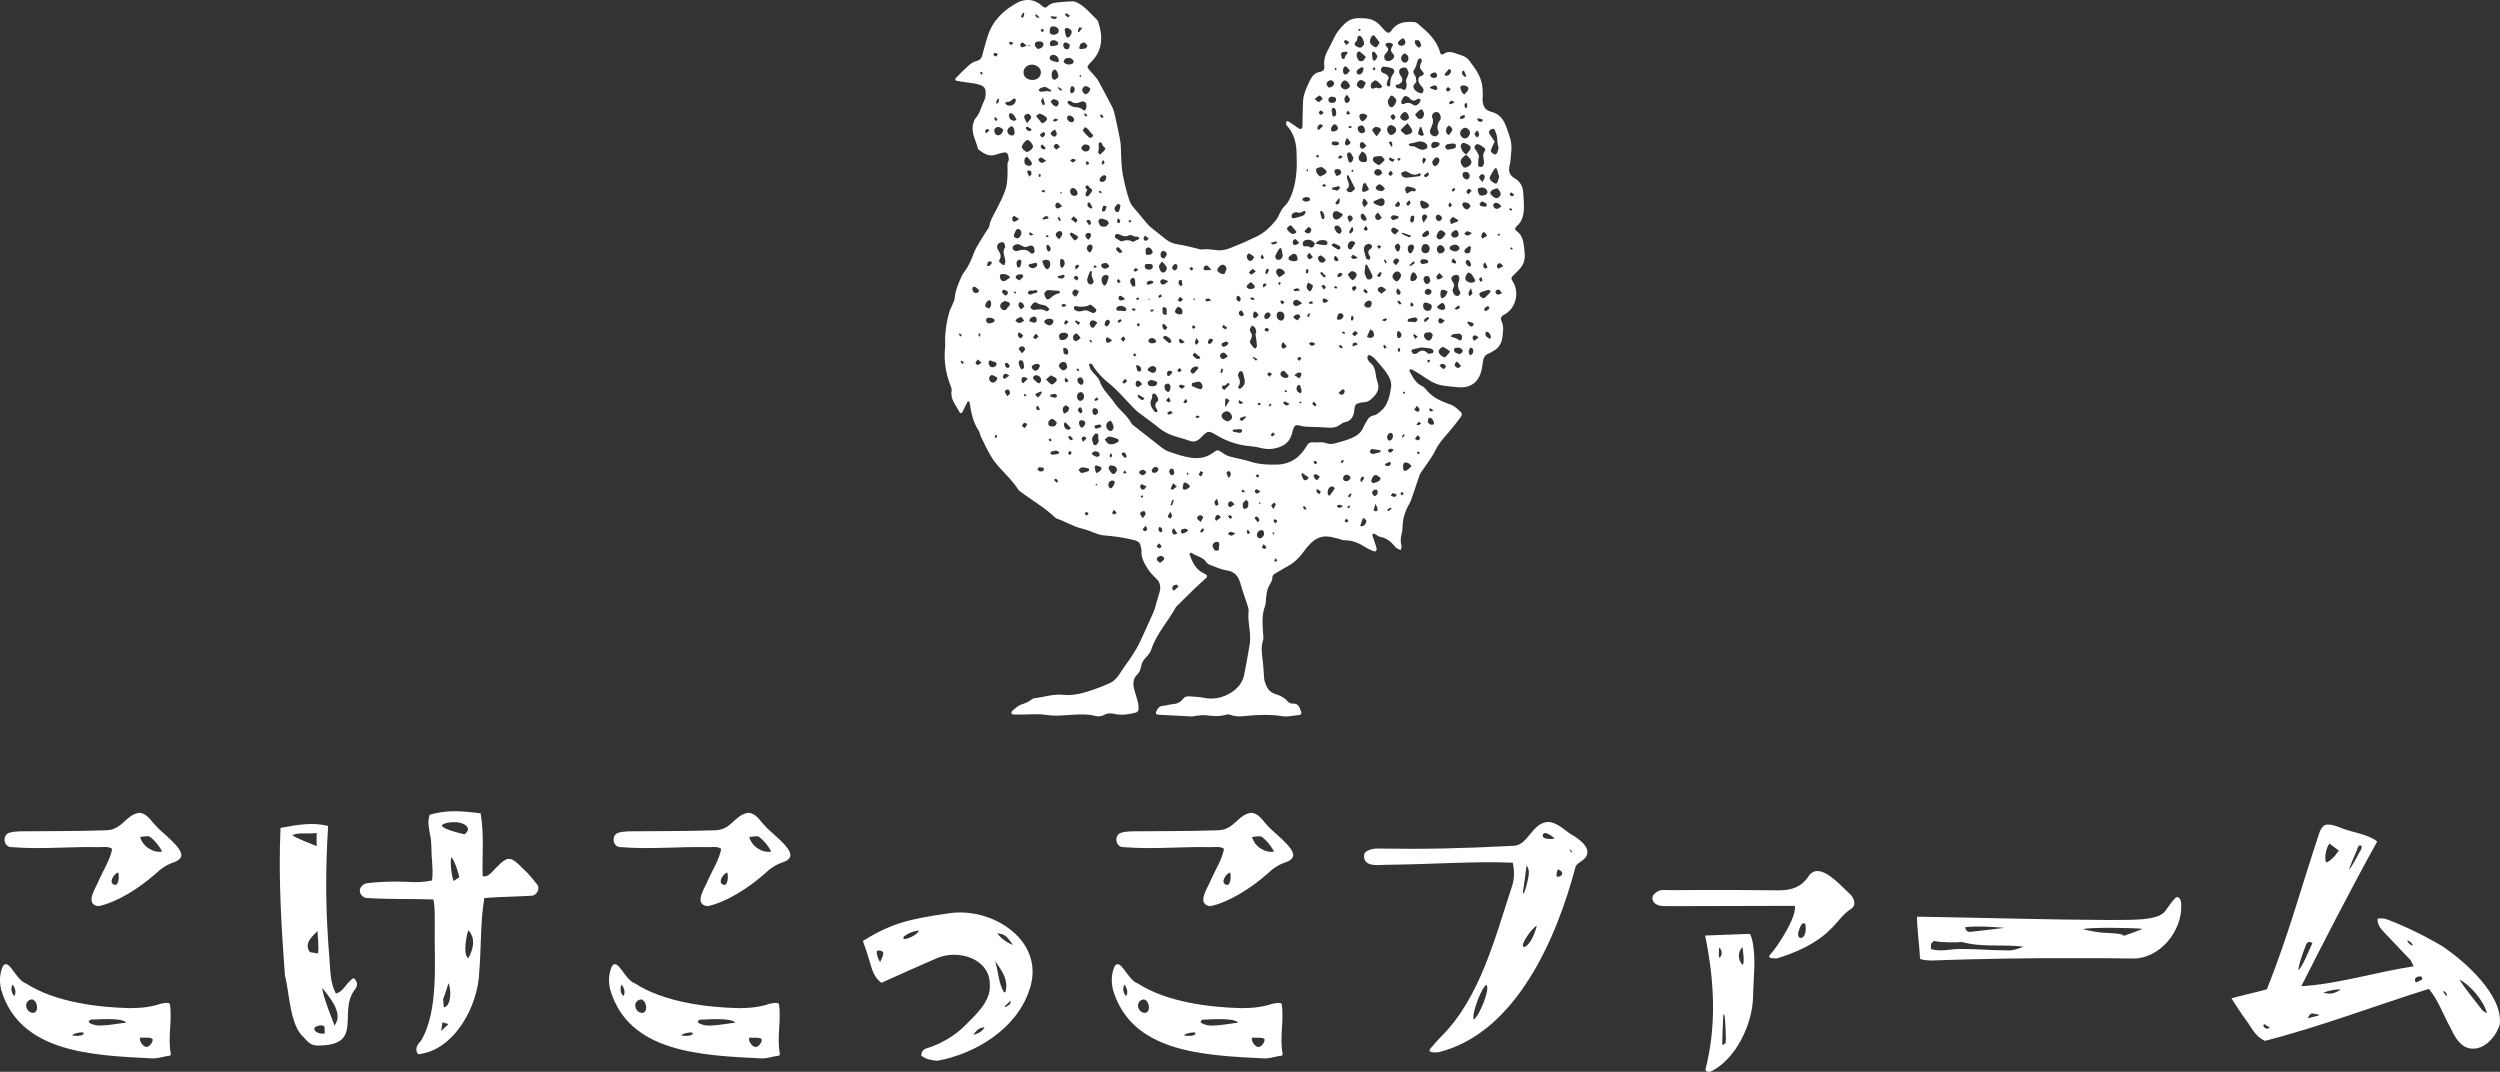 <?xml version="1.0" encoding="UTF-8"?>
<svg id="_イヤー_2" data-name="レイヤー 2" xmlns="http://www.w3.org/2000/svg" viewBox="0 0 533.46 228.71">
  <rect x="0" y="0" width="533.46" height="228.71" fill="#333333" stroke="none"/>
  <defs>
    <style>
      .cls-1 {
        fill: #fff;
      }
    </style>
  </defs>
  <g id="contents">
    <g>
      <path class="cls-1" d="M36.47,224.91c0,.14-.22,.36-.22,.36-.58,.07-.94,.14-1.3,.22-.94,.22-1.58,.36-2.38,.36-12.96-.65-28.37-1.22-32.33-14.69-.43-1.8-.29-3.46,.36-4.97,1.3-1.94,2.66,2.88,4.97,3.67,6.19,4.03,15.55,5.11,22.11,5.26,2.66,0,4.68-.29,6.62-.94,.36-.07,1.58-.36,1.94,0,.58,3.6-.5,7.06,.22,10.73Zm.58-40.9c-1.44,.5-2.59,1.22-4.03,2.59-3.02,2.66-7.85,5.9-12.03,6.77-3.17-.43-.29-4.25,.14-5.62,1.01-2.23,2.38-4.32,2.81-6.62-.86-.58-1.73-.36-2.81-.36-6.48-.14-12.17,.5-18.58,0-1.8,.07-2.09-2.45-.72-3.02,.72-.29,1.58-.29,2.3-.36,6.19-.07,12.17,0,18.36-.22,3.67,0,4.18-3.24,7.2-3.74,1.66,.07,2.52,1.73,3.53,2.74,1.01,1.3,5.76,4.61,5.47,6.48-.14,.58-.72,1.08-1.66,1.37ZM2.69,210.07c-.43,.79-.29,1.87,.36,2.45,.43-.65,.29-1.51-.36-2.45Zm4.1,3.17c-1.94,.36-1.3,2.81,.22,2.88,1.44,0,1.01-2.74-.22-2.88Zm11.02,7.13c-.5-.36-3.82,.65-1.58,.65,.72,.07,1.8-.14,1.58-.65Zm9.14-2.16c-.94-1.22-7.06-.58-7.56-.65-1.01,.5-.14,.94,1.08,1.22,1.58,.22,4.75-.36,6.48-.58Zm-1.73-32.04c-.94,.22-2.3,2.45-.58,2.66,.79-.14,.79-2.09,.58-2.66Zm7.34,35.57c-.36-.5-1.87-.22-2.52-.36-.65,.36,.5,2.09,1.22,2.02,.72,0,1.44-1.15,1.3-1.66Zm2.02-40.04c-.5-1.08-1.58-2.45-2.74-3.24-.5-.07-1.66,.07-1.94,.14,.58,2.09,2.88,3.46,4.68,3.1Z"/>
      <path class="cls-1" d="M60.8,208.2c-.72-9.94-1.44-20.81-.94-31.54,3.89-.72,6.77-1.22,10.15-.43-.58,9.94-.58,17.71,.29,28.44,.22,2.59,.14,4.97,1.37,7.34,1.73-.43,2.16-2.38,3.82-3.31,1.22,1.15,.5,2.02,.29,2.38-3.82,4.82,2.02,11.95-7.78,12.02-1.58,.07-2.3-.72-3.1-1.66-3.1-2.59-3.1-9.58-4.1-13.25Zm1.58-29.95c1.3,.79,4.1,1.87,5.18,2.3v-2.81c-1.73,.29-3.96-.22-5.18,.5Zm5.33,20.38c-.29,.65-3.17,2.38-1.58,4.54,.5,.07,1.22,.22,1.73,.29,.22-1.58-.07-3.67-.14-4.82Zm1.58,21.89c-.07-1.15,.22-1.66-.72-1.73-2.81,.22-1.15,2.09,.72,1.73Zm2.09-1.66c0,.07,.65-1.08,.65-1.66,.22-2.59-2.74-5.54-3.24-6.41-.07,1.58,2.59,7.85,2.59,8.06Zm31.18-45.29c.79,4.61,.29,9.07,.43,13.39,1.01,.29,1.8-.65,2.52-1.44,3.02-3.17,3.38-2.88,6.41,.14,.94,.86,1.8,1.94,2.66,3.02,.79,.86-.07,2.45-1.15,2.45-3.53,.22-6.84,.22-10.08,.5-.86,5.04-.65,10.44-1.08,15.7-.22,7.27-5.26,16.78-13.03,17.64-.94-1.15,0-2.3,.58-2.88,3.89-6.48,2.81-17.21,2.95-24.19,0-2.09,.07-4.1-.29-5.98-4.68-.14-9.29,0-14.04-.29-.94,0-1.73-.79-1.66-1.73,.07-.65,.86-1.37,1.51-1.44,2.23-.29,5.83-.43,8.5-.29,1.87,.14,3.74,.07,5.4-.29,.22-1.44,.07-2.88,0-4.32-.22-1.87,0-3.74-.43-5.47-.22-1.3-.58-2.81-.07-4.25,3.67-1.01,6.34-.86,10.87-.29Zm-6.84,44.93c-.43-.07-.94-.22-1.3-.36-.07,.5-.22,1.22-.29,1.87l1.58-1.51Zm1.01-43.06c-.79,0-1.51,.14-2.16,.43-1.58,.79,4.54,2.16,4.54,2.16,2.02-1.51-.5-2.74-2.38-2.59Zm-1.01,34.35c-.07,.07-.94,3.1-1.15,3.24,0,0,.07,1.66,.14,1.94,1.51-.29,1.66-3.46,1.01-5.18Zm2.3-22.61c-.29-1.15-.86-3.17-1.66-4.25-.5,.65,.14,4.61,.43,5.04,0,.07,.36-.22,1.22-.79Zm1.94,11.31c-.29,.5-1.3,5.04-.07,5.98,0,0,.14-.07,.43-.79,.94-2.09,.86-3.82-.36-5.18Z"/>
      <path class="cls-1" d="M166.43,224.91c0,.14-.22,.36-.22,.36-.58,.07-.94,.14-1.3,.22-.94,.22-1.58,.36-2.38,.36-12.96-.65-28.37-1.22-32.33-14.69-.43-1.8-.29-3.46,.36-4.97,1.3-1.94,2.66,2.88,4.97,3.67,6.19,4.03,15.55,5.11,22.11,5.26,2.66,0,4.68-.29,6.62-.94,.36-.07,1.58-.36,1.94,0,.58,3.6-.5,7.06,.22,10.73Zm.58-40.9c-1.44,.5-2.59,1.22-4.03,2.59-3.02,2.66-7.85,5.9-12.03,6.77-3.17-.43-.29-4.25,.14-5.62,1.01-2.23,2.38-4.32,2.81-6.62-.86-.58-1.73-.36-2.81-.36-6.48-.14-12.17,.5-18.58,0-1.8,.07-2.09-2.45-.72-3.02,.72-.29,1.58-.29,2.3-.36,6.19-.07,12.17,0,18.36-.22,3.67,0,4.18-3.24,7.2-3.74,1.66,.07,2.52,1.73,3.53,2.74,1.01,1.3,5.76,4.61,5.47,6.48-.14,.58-.72,1.08-1.66,1.37Zm-34.35,26.07c-.43,.79-.29,1.87,.36,2.45,.43-.65,.29-1.51-.36-2.45Zm4.1,3.17c-1.94,.36-1.3,2.81,.22,2.88,1.44,0,1.01-2.74-.22-2.88Zm11.02,7.13c-.5-.36-3.82,.65-1.58,.65,.72,.07,1.8-.14,1.58-.65Zm9.14-2.16c-.94-1.22-7.06-.58-7.56-.65-1.01,.5-.14,.94,1.08,1.22,1.58,.22,4.75-.36,6.48-.58Zm-1.73-32.04c-.94,.22-2.3,2.45-.58,2.66,.79-.14,.79-2.09,.58-2.66Zm7.34,35.57c-.36-.5-1.87-.22-2.52-.36-.65,.36,.5,2.09,1.22,2.02,.72,0,1.44-1.15,1.3-1.66Zm2.02-40.04c-.5-1.08-1.58-2.45-2.74-3.24-.5-.07-1.66,.07-1.94,.14,.58,2.09,2.88,3.46,4.68,3.1Z"/>
      <path class="cls-1" d="M211.21,210.15c.07-5.69-6.91-7.7-11.45-5.62-3.67,1.58-7.7,3.38-11.67,5.18-1.51-1.01-2.02-2.81-2.45-4.32-.43-1.51-.94-2.95-1.51-4.61,5.9-3.67,9.79-4.68,17.93-5.83,9.5-1.73,21.46,5.83,17.5,16.56-2.81,8.14-11.52,13.39-19.51,14.83-1.01-.07-2.38-.22-3.46-1.08,0-1.22,.86-1.51,1.44-1.66,2.66-.86,5.04-2.23,7.2-4.1,2.16-2.23,6.26-5.47,5.98-9.36Zm-22.75-6.84c-.07-.43-1.01-.65-1.37-.36-.07,.94,.43,1.87,.72,2.38,.07-.36,.72-1.3,.65-2.02Zm7.56-4.75c-1.73,.22-2.74,.94-3.17,1.3-.07,0-.07,.29-.07,.43,.5,.43,3.31-1.01,3.24-1.73Zm11.67,22.25c.65-.14,1.8-.5,2.45-1.66q.07,.07-.07,.07c-1.37,0-2.02,1.15-2.38,1.58Zm4.61-15.84c.79,2.38,.72,4.82,1.94,6.77h.29c.65-2.45-.36-4.1-2.16-6.62,.07-.14-.07,0-.07-.14Zm.5-5.83c.72,1.01,1.94,1.94,3.38,2.52-1.58-2.16-1.73-2.23-3.38-2.52Zm2.88,14.33s-1.08,1.08-1.3,1.22c0,0,.14,.14,.22,.22,0-.07,.86-.58,.94-.65,0-.07,.14-.79,.14-.79Z"/>
      <path class="cls-1" d="M273.71,224.91c0,.14-.22,.36-.22,.36-.58,.07-.94,.14-1.3,.22-.94,.22-1.58,.36-2.38,.36-12.96-.65-28.37-1.22-32.33-14.69-.43-1.8-.29-3.46,.36-4.97,1.3-1.94,2.66,2.88,4.97,3.67,6.19,4.03,15.55,5.11,22.11,5.26,2.66,0,4.68-.29,6.62-.94,.36-.07,1.58-.36,1.94,0,.58,3.6-.5,7.06,.22,10.73Zm.58-40.9c-1.44,.5-2.59,1.22-4.03,2.59-3.02,2.66-7.85,5.9-12.02,6.77-3.17-.43-.29-4.25,.14-5.62,1.01-2.23,2.38-4.32,2.81-6.62-.86-.58-1.73-.36-2.81-.36-6.48-.14-12.17,.5-18.58,0-1.8,.07-2.09-2.45-.72-3.02,.72-.29,1.58-.29,2.3-.36,6.19-.07,12.17,0,18.36-.22,3.67,0,4.18-3.24,7.2-3.74,1.66,.07,2.52,1.73,3.53,2.74,1.01,1.3,5.76,4.61,5.47,6.48-.14,.58-.72,1.08-1.66,1.37Zm-34.35,26.07c-.43,.79-.29,1.87,.36,2.45,.43-.65,.29-1.51-.36-2.45Zm4.1,3.17c-1.94,.36-1.3,2.81,.22,2.88,1.44,0,1.01-2.74-.22-2.88Zm11.02,7.13c-.5-.36-3.82,.65-1.58,.65,.72,.07,1.8-.14,1.58-.65Zm9.15-2.16c-.94-1.22-7.06-.58-7.56-.65-1.01,.5-.14,.94,1.08,1.22,1.58,.22,4.75-.36,6.48-.58Zm-1.73-32.04c-.94,.22-2.3,2.45-.58,2.66,.79-.14,.79-2.09,.58-2.66Zm7.34,35.57c-.36-.5-1.87-.22-2.52-.36-.65,.36,.5,2.09,1.22,2.02,.72,0,1.44-1.15,1.3-1.66Zm2.02-40.04c-.5-1.08-1.58-2.45-2.74-3.24-.5-.07-1.66,.07-1.94,.14,.58,2.09,2.88,3.46,4.68,3.1Z"/>
      <path class="cls-1" d="M338.72,181.85c0,1.73-2.23,2.09-2.52,3.1-3.89,14.76-12.53,35.5-29.31,39.6-.43,0-2.3,.22-1.73-.72,.86-1.01,1.58-1.87,2.38-2.66,8.28-8.21,11.52-21.24,15.05-31.9,.58-1.66,.58-3.46,.22-5.18-8.06-.36-17.86,.36-26.21,.43-1.94-.07-5.54,.79-5.54-1.87,0-1.44,2.38-1.66,3.53-1.58,9.65,.14,16.78,0,28.23-.58,3.24,.07,4.03-4.97,7.56-5.11,1.66,.07,3.24,1.51,4.54,2.45,1.37,.79,3.82,2.3,3.82,4.03Zm-21.53,28.3c-1.01,.43-3.17,6.05-2.74,7.42,1.15-.65,3.6-6.55,2.74-7.42Zm10.73-12.6c-.43,.07-1.73,1.58-2.38,2.74-1.8,2.88,1.08,2.45,2.38-2.74Zm-2.88-6.91c.22,.22,.72-1.8,.86-2.38,.43-1.8,.5-2.66-.14-3.6,0,0-.36,2.52-.58,4.32-.07,.43-.29,1.37-.14,1.66Zm6.7-11.74c-.43-.36-1.3-1.08-2.02-1.15-.65,0-.72,.86-.14,1.08,.72,.29,1.87,.22,2.16,.07Zm.65,6.62c-.22,.65-.5,1.73,.14,1.58,1.15-.22,1.08-1.3-.14-1.58Zm2.45-4.39c.07-.14,.29,.79,.5,.79,.22-.36-.14-.5-.5-.79Z"/>
      <path class="cls-1" d="M352.76,192.29c-.72-1.3,1.08-2.45,2.16-2.38,2.52,.07,5.18,0,7.71,0,5.26,0,12.1,0,16.78,.07,3.02,.07,5.18-.86,6.62-3.17,.43-.58,1.01-.94,1.8-.94,2.3,0,5.18,3.31,6.98,4.97,.58,.5,.94,1.37,.86,2.16-.07,.36-.29,.65-.58,.86-1.87,1.15-3.02,3.1-4.68,4.61-2.95,2.95-7.42,4.9-11.3,6.05-.22-.07-2.02,.14-1.51-.65,1.94-2.16,5.83-8.28,5.4-10.58-8.86,0-17.79,.07-26.79,.07-1.01-.07-2.74,.22-3.46-1.08Zm11.16,35.93c2.38-9.36,1.94-18.79-.07-28.59,2.09-.07,9.5-.36,9.5-.36,.36,.36,.36,.86,.5,1.15,.94,3.96,.29,8.21,.22,12.39-.14,5.69-3.6,13.18-9,15.84-.58,.14-1.15,0-1.15-.43Zm2.95-23.83c.65-.36,.72-1.73-.07-2.16,0,.07-.07,1.87,.07,2.16Zm.86,11.95s-.22,4.68-.22,6.48c0,0,.22,.22,.22,.14l.5-.43c.14-1.66-.14-5.11-.22-5.76-.07-.14-.36-.5-.29-.43Zm4.1-10.44c.58-.43-.07-3.89,0-3.82-1.08,1.01-1.01,2.74,0,3.82Zm13.39-8.78c-.14,0-.29-.14-.36-.14-.43,.07-.72,.72-.86,1.15-1.3,2.88,1.94,2.81,1.22-1.01Z"/>
      <path class="cls-1" d="M465.44,193.01c.29,5.54-4.54,11.67-10.44,11.52-3.74-.07-7.56-.07-11.74-.07-9.22-.07-21.46,.14-31.32,.5-.72-.07-1.66-.07-2.23-.36-.14-2.95-.65-6.26-.65-9,13.83,.22,27.51,.65,41.4,.72,2.45-.14,9.86,.43,11.52-1.87,1.37-1.94,2.23-3.02,2.52-3.02,.86,0,.94,1.15,.94,1.58Zm-33.63,9c-4.39-.58-8.78,.22-13.18-1.01-.79,.14-4.68,.14-5.9-.22-.22,0-.36,.36-.58,.5s-.07,.86-.14,1.22c2.3,.72,4.46-.14,6.84,0,3.1,0,6.05,.29,9.14,.29,1.37,.14,2.59-.29,3.82-.79Zm-12.46-4.18c.07,.79,.5,1.08,1.15,1.01,2.23-.22,4.82-.58,7.27-.86-3.1-.22-5.62-.43-8.42-.14Zm37.8,.36c-2.3-.22-11.09-.36-12.67,.07,1.08,.36,3.82,.79,4.75,.79,1.44,.07,3.74,.14,3.96,.65,0,0,3.89-1.37,3.96-1.51Z"/>
      <path class="cls-1" d="M483.29,222.1c-2.16-1.01-2.81-2.81-3.89-4.25-1.08-1.37-3.24-4.82-3.24-4.82,1.66-.5,6.77-1.66,7.56-1.94,4.61-11.52,7.42-22.11,11.3-33.7,.36-.65,.72-1.51,1.8-1.44,1.08,0,2.16,.5,3.1,.86,2.23,.86,5.26,1.15,7.34,2.74-5.62,10.15-11.02,20.67-16.2,30.89,7.71-.43,15.91-3.02,23.98-4.25-.22-.36-.43-1.01-.72-1.37-1.8-1.94-3.67-3.82-5.54-5.83-.58-.65-1.58-1.66-1.44-2.95,.43-.14,1.51-.07,1.8,.07,3.6,1.3,8.07,3.46,11.95,5.76,4.68,3.1,13.11,10.44,12.31,16.78-.72,2.38-3.02,5.18-5.69,5.11-2.52,.07-3.89-2.45-4.82-4.46-1.58-2.81-2.59-5.9-4.61-8.28-11.59,3.6-22.9,7.99-35,11.09Zm1.01-2.88c-.29-.14-.72-.43-1.08-.65-.79,.14,.43,1.51,1.08,.65Zm6.12-12.24c.72-.22,2.45-4.61,3.02-5.76-.14-.07-.43-.22-.65-.22-.43,0-.65,.36-.79,.79-1.51,3.82-1.58,5.18-1.58,5.18Zm2.02,10.3c.65-.22,2.16-.43,2.52-.72-.14,0-1.01-.29-1.58-.29-.43-.07-.86,.79-.94,1.01Zm3.31-5.47c1.51,.43,2.3,.22,3.74-.65-1.22-.14-2.95,.36-3.74,.65Zm.58-27.79q1.15-.22,2.74-2.52l-2.02-1.51c-.58,.86-1.15,2.66-.72,4.03Zm4.97,1.58c.65-.94,1.44-2.3,2.23-3.89,.36-.36,.58-1.15,.22-1.3-.22-.07-.5,.07-.5,.14-.65,1.87-2.02,4.46-1.94,5.04Zm13.61,16.13c-.29-.58-.79-1.01-1.3-1.08,.29,.58,.65,1.08,1.3,1.08Zm.65,7.92s1.22-.58,1.3-.65c0-.58-.14-.65-.5-.65-.94,0-1.37,.79-.79,1.3Zm5.69,1.8s.58,.94,.79,1.15c.22-.65-.22-1.01-.79-1.15Zm3.53-2.45c1.01,1.66,3.1,4.25,4.9,6.55,.29,.36,.94,.58,1.01,.65-.72-2.66-3.53-5.98-5.9-7.2Z"/>
    </g>
    <path class="cls-1" d="M201.71,74.08c-.18-2.75,.22-5.23,.91-7.67,.13-.44,.39-.84,.56-1.27,.2-.49,.48-.98,.53-1.49,.12-1.56,.72-2.96,1.33-4.36,.18-.42,.39-.85,.67-1.21,.97-1.21,1.52-2.59,2.08-4.04,.61-1.59,1.67-3,2.54-4.49,.27-.45,.7-.88,.78-1.36,.21-1.29,.93-2.32,1.49-3.44,.74-1.48,1.56-2.95,2.02-4.52,.38-1.31,.37-2.75,.38-4.14,0-.59-.14-1.14,.18-1.71,.14-.25,.06-.65,0-.97-.15-.81-.47-1-1.25-.81-.45,.11-.91,.22-1.34,.38-1.37,.5-2.46-.07-3.51-.85-.16-.12-.37-.26-.41-.42-.42-1.77-1.55-3.42-.99-5.36,.11-.38,.22-.8,.47-1.08,1.01-1.13,1.26-2.62,1.91-3.92,.14-.29,.22-.63,.25-.96,.11-1.57-.17-2.01-1.71-2.42-.82-.22-1.69-.27-2.54-.41-.65-.1-1.31-.19-1.96-.33-.37-.08-.31-.41-.12-.6,.88-.9,1.75-1.8,2.69-2.63,.48-.42,1.07-.84,1.67-.97,.79-.18,1.11-.62,1.28-1.31,.34-1.34,.73-2.67,1.14-4,1.06-3.34,3.39-5.55,6.28-7.12,1.63-.89,3.62-.87,5.21,.57,.44,.4,.77,.68,1.31,.15,.77-.76,1.79-.79,2.79-.86,.85-.06,1.7-.17,2.55-.17,.37,0,.77,.15,1.1,.33,1.61,.87,2.72,2.32,4.02,3.54,.14,.13,.26,.31,.32,.49,1.01,3.09,1,6-1.43,8.51-.14,.14-.29,.27-.42,.42-.59,.68-.58,.74,.07,1.48,.44,.5,.88,.99,1.31,1.5,.21,.25,.41,.53,.56,.81,.97,1.8,1.95,3.6,2.88,5.42,.27,.52,.43,1.1,.56,1.67,.37,1.61,.71,3.23,1.03,4.86,.13,.64,.25,1.3,.27,1.95,.07,2.18,.06,4.34,.52,6.52,.35,1.69,.74,3.34,1.3,4.97,.23,.66,.57,1.17,1.02,1.67,.92,1.04,1.78,2.13,2.68,3.19,.26,.3,.53,.6,.83,.85,1.08,.88,2.17,1.75,3.27,2.61,.8,.63,1.7,.96,2.73,1.1,1.24,.17,2.46,.53,3.68,.8,.45,.1,.92,.31,1.35,.25,1.15-.17,2.24,.09,3.36,.18,.88,.07,1.85-.18,2.7-.51,1.91-.75,3.78-1.57,5.62-2.47,1.57-.77,2.82-1.97,3.93-3.32,.79-.96,1-2.22,1.97-3.15,.82-.78,1.34-1.99,1.71-3.1,.43-1.31,.66-2.7,.79-4.08,.13-1.31,.06-2.65,.04-3.98-.03-2.25-.54-4.34-2.11-6.05-.04-.05-.12-.1-.12-.15,0-.23-.02-.48,.04-.69,.01-.04,.38-.06,.51,.02,.72,.47,1.4,1,2.13,1.47,.43,.28,.79,.08,.8-.45,.05-1.53,.03-3.05,.09-4.58,.03-.78,.07-1.6,.31-2.34,.34-1.07,.8-2.11,1.32-3.1,.4-.76,.99-1.42,1.94-1.57,.69-.1,1.12-.47,1.01-1.21-.22-1.48,.32-2.73,1.02-3.97,.39-.69,.73-1.42,1.07-2.14,.52-1.1,1.28-2.01,2.13-2.86,.89-.89,1.84-1.3,3.18-1.31,1.38,0,2.65,.08,3.76,.88,.63,.46,1.11,1.12,1.66,1.69,.7,.72,1.02,.77,1.58-.03,1.21-1.72,2.95-1.83,4.79-1.7,.24,.02,.52,.15,.71,.31,2.03,1.72,4.08,3.45,4.8,6.19,.11,.4,.39,.56,.73,.32,.79-.57,1.59-.51,2.44-.19,1.1,.42,2.27,.54,3.09,1.63,1.2,1.61,2.4,3.19,2.72,5.24,.1,.64,.11,1.3,.13,1.96,.01,.46-.08,.92-.04,1.38,.11,1.14,.59,2,1.83,2.3,1.81,.43,2.74,1.76,3.29,3.42,.35,1.07,.82,2.13,.98,3.23,.15,1.03-.03,2.11-.1,3.16-.03,.53-.09,1.06-.22,1.57-.3,1.21-.14,2.12,1.09,2.83,1.05,.61,1.72,1.65,1.79,2.95,.06,1.25,.22,2.52,.14,3.76-.09,1.33-.44,2.62-1.57,3.54-.37,.3-.36,.73,.05,1.01,1.37,.96,1.44,2.47,1.63,3.91,.18,1.34,.18,2.68-.71,3.81-.44,.56-.97,1.07-1.49,1.57-.67,.64-.7,.75-.23,1.52,1.27,2.08,.77,5-1.12,6.51-.26,.21-.54,.4-.83,.55-.57,.3-.76,.76-.5,1.32,.54,1.16,.35,2.32,.18,3.51-.18,1.28-.76,2.24-1.89,2.86-.35,.19-.68,.44-1.05,.57-.81,.29-1.07,.9-1.19,1.68-.12,.85-.23,1.72-.5,2.53-.69,2.08-2.38,3.14-4.58,2.99-.27-.02-.53-.05-.79-.07-4.07-.4-4.1-.42-7.5-2.68-.61-.4-1.25-.75-1.89-1.1-.09-.05-.27,0-.36,.07-.06,.05-.09,.24-.05,.32,.68,1.21,1.23,2.52,2.62,3.16,.29,.13,.58,.36,.77,.61,1.34,1.79,3.28,2.65,5.29,3.34,1.01,.35,1.66,1.07,2.38,1.74,.14,.13,.09,.65-.06,.85-.87,1.17-1.76,2.33-2.72,3.43-1,1.15-2.01,2.24-2.7,3.66-.77,1.59-1.92,3-2.91,4.5-.18,.28-.4,.54-.51,.85-.57,1.62-1.09,3.25-1.65,4.88-.15,.44-.31,.88-.54,1.27-.93,1.58-1.45,3.26-1.47,5.1,0,.39-.05,.8-.16,1.18-.24,.92-.31,1.82-.06,2.75,.07,.26-.1,.58-.16,.87-.28-.13-.57-.24-.84-.4-.17-.1-.3-.26-.43-.41-.82-1-1.77-1.77-3.1-2.02-.43-.08-.81-.44-1.22-.65-.1-.05-.28-.05-.35,.01-.08,.06-.14,.24-.11,.34,.29,.88,.62,1.75,.88,2.64,.07,.22,0,.59-.14,.72-.12,.11-.49,0-.7-.09-.55-.24-1.1-.48-1.6-.8-1.31-.84-2.68-1.44-4.28-1.43-.51,0-1.03-.25-1.54-.38-.45-.11-.89-.21-1.34-.31-2.85-.66-4.49,1.15-5.92,3.09-.81,1.1-1.66,2.06-2.8,2.76-1.07,.66-2.19,1.24-3.26,1.9-.26,.16-.63,.47-.62,.7,.04,.95-.58,1.59-.92,2.36-.23,.53-.3,1.14-.39,1.72-.11,.72-.03,1.49-.27,2.16-.72,1.95-.55,3.92-.41,5.91,.03,.45,.14,.95,0,1.36-.45,1.38-.31,2.75-.12,4.14,.15,1.05,.19,2.11,.28,3.16,.04,.46,.02,.94,.14,1.38,.37,1.31,.9,2.47,2.4,2.89,.96,.27,1.84,.72,2.53,1.52,.23,.27,.69,.51,1.02,.48,1.29-.11,1.53,.82,1.85,1.69,.14,.37,.03,.7-.38,.74-1.25,.13-2.56,.46-3.75,.25-1.93-.35-3.83-.27-5.75-.2-1.77,.06-3.55,.59-5.32-.12-.28-.11-.67-.03-.98,.06-1.38,.39-2.76,.24-4.15,.07-.7-.09-1.43,.07-2.15,.13-.26,.02-.52,.15-.78,.13-2.38-.11-4.77-.23-7.15-.37-.55-.03-.69-.31-.46-.78,.3-.62,.68-1.1,1.48-1.14,.66-.03,1.3-.29,1.96-.33,.92-.06,1.68-.37,2.22-1.12,.36-.49,.85-.6,1.41-.55,.99,.09,2,.08,2.96,.29,2.15,.47,4.17,0,5.93-1.1,1.32-.82,2.42-2.11,2.76-3.76,.45-2.21,.82-4.43,1.21-6.65,.07-.39,.06-.79,.07-1.19,.04-1.92-.56-3.8-.33-5.74,.06-.5-.17-1.05-.32-1.55-.46-1.45-1-2.88-1.41-4.34-.43-1.54-1.16-2.57-2.9-2.83-1.22-.19-2.4-.74-3.58-1.17-.3-.11-.62-.32-.79-.58-.75-1.15-2.17-1.24-3.15-2-.06-.05-.26,0-.32,.06-.08,.09-.14,.26-.1,.36,.6,1.56,1.26,3.08,2.88,3.88,.18,.09,.35,.19,.52,.28,.39,.21,.4,.5,.11,.78-.82,.77-1.68,1.51-2.49,2.29-1.29,1.24-2.55,2.52-3.83,3.78-.05,.05-.1,.09-.13,.15-1.69,3.07-4.15,5.69-5.26,9.07-.36,1.1-1.31,1.65-1.82,2.57-.47,.86-.32,1.95-1.14,2.71-1.06,.99-.97,2.24-.59,3.52,.25,.82,.52,1.65,.72,2.48,.11,.44,.12,.91,.12,1.37,0,.44-.24,.71-.7,.82-1.43,.34-2.89,.6-4.34,.26-.83-.19-1.58-.21-2.31,.2-.69,.39-1.36,.36-2.11,.17-1.36-.35-2.73-.29-4.13-.23-2.03,.08-4.05,.39-6.12,.06-1.75-.28-3.58-.07-5.37-.08-.53,0-1.06,.02-1.59,0-.16,0-.4-.13-.44-.25-.04-.15,.03-.42,.15-.52,.61-.49,1.2-1.11,1.91-1.35,.77-.26,1.49-.51,2.13-1.01,.2-.16,.46-.32,.7-.35,2.04-.23,4.04-.95,6.12-.73,2.33,.25,4.47-.42,6.6-1.15,1.13-.39,2.24-.83,3.33-1.32,1.69-.76,2.34-2.47,3.37-3.84,.55-.74,1.09-1.5,1.58-2.28,.53-.84,1.05-1.69,1.47-2.58,.96-2.03,1.87-4.09,2.79-6.14,.16-.36,.32-.73,.43-1.1,.32-1.08,.6-2.17,.94-3.24,.39-1.24,.32-2.31-.73-3.25-.68-.62-1.32-1.33-1.8-2.11-.68-1.12-1.37-2.29-1.25-3.7,.02-.26-.1-.52-.13-.78-.11-.93-.51-1.29-1.55-1.55-2.01-.49-4.02-.8-6.08-.95-.46-.03-.93-.1-1.36-.24-1.19-.39-2.34-.95-3.55-1.23-1.9-.44-3.53-1.5-5.34-2.12-.12-.04-.26-.1-.35-.18-2.26-2.18-4.98-3.73-7.47-5.59-.16-.12-.34-.24-.44-.4-1.43-2.26-3.52-3.97-5.12-6.07-1.19-1.56-1.94-3.46-2.86-5.22-.21-.41-.23-.92-.48-1.3-1.21-1.82-1.63-3.89-1.94-5.99-.02-.12-.13-.22-.19-.33-.1,.06-.26,.1-.3,.2-.36,.71-.69,1.44-1.06,2.14-.15,.29-.46,.33-.61,.02-.71-1.46-2-2.7-1.69-4.56,.06-.37-.09-.8-.24-1.16-1.08-2.71-1.43-5.51-1.15-8.2Zm30.33-33.6c-.14,.29-.32,.57-.41,.87-.04,.15,.04,.41,.15,.51,.09,.07,.39,.03,.49-.07,.23-.22,.4-.5,.6-.76,.46-.6-.1-.77-.43-1.04-.12-.38-.41-.6-.71-.29-.31,.32,.04,.58,.3,.78Zm48.58,11.53c-.47-.63-1.07-.98-1.89-.81-.43,.09-.77,.34-.76,.78,0,.45,.25,.73,.79,.56,.16-.05,.39,0,.54,.1,.81,.49,1.04-.09,1.28-.67,.71,.13,1.42,.29,2.13,.35,.19,.02,.56-.25,.57-.39,.01-.21-.21-.58-.39-.62-.43-.09-.91-.12-1.32,0-.36,.11-.64,.46-.95,.71Zm32.22-19.01c1.36-1.44,1.31-1.85-.3-2.48-.16-.06-.44-.04-.55,.07-.16,.17-.35,.46-.31,.65,.17,.72,.5,1.37,1.21,1.72-.34,.3-.73,.57-1.02,.92-.33,.38-.2,1.07,.25,1.62,.41,.5,.85,.2,1.24-.02,.63-.36,.79-.88,.41-1.5-.23-.38-.62-.66-.94-.98Zm-16,49.59c.15-1.31-.49-2.35-1.19-3.32-.66-.91-1.42-1.76-2.17-2.6-.69-.78-1.49-1.12-1.62-.76-.25,.66,.17,1.18,.6,1.56,.71,.62,.98,1.37,1.08,2.26,.06,.59,.18,1.19,.38,1.75,.45,1.21,.15,2.17-.71,3.08-.66,.7-1.31,1.31-2.35,1.28-.26,0-.53,.07-.78,.14-.84,.23-.97,.39-1.07,1.37-.13,1.34-.54,2.45-2.07,2.75-.37,.07-.73,.33-1.05,.56-.81,.6-1.7,.65-2.65,.58-1.26-.09-2.52-.12-3.78-.17-.4-.02-.8-.01-1.19-.06-.64-.07-1.45-.46-1.85-.2-.45,.29-.57,1.14-.75,1.77-.44,1.54-1.4,2.45-2.95,2.92-1.12,.34-2.18,.42-3.31,.17-.78-.17-1.56-.37-2.35-.43-2.7-.21-5.18-.99-7.51-2.4-1.72-1.04-1.86-.95-3.31,.55-.71,.74-1.47,1.03-2.5,.64-.99-.38-2.03-.61-3.04-.94-1.21-.39-2.33-.91-3.33-1.73-1.49-1.22-3.08-2.31-4.61-3.48-.41-.32-.76-.73-1.13-1.11-1.67-1.7-3.2-3.56-5.05-5.03-1.22-.98-2.25-2.02-3.11-3.29-.26-.38-.36-1.06-1.11-.79,.13,.41,.18,.87,.4,1.22,.28,.44,.7,.79,1.04,1.2,.29,.36,.67,.7,.8,1.12,.6,1.91,2.13,3.18,3.2,4.75,1.07,1.58,2.74,2.69,3.66,4.42,.12,.22,.37,.38,.57,.54,1.98,1.56,3.95,3.12,5.95,4.66,.42,.32,.89,.61,1.38,.77,1.56,.53,3.09,1.09,4.77,1.33,1.63,.23,3.01,.03,4.34-.82,.28-.18,.58-.34,.83-.55,.38-.32,.7-.23,1.07,0,.61,.39,1.21,.86,1.89,1.06,1.51,.45,3.1,.65,4.59,1.15,1.81,.6,3.64,.66,5.5,.63,2.93-.04,5-1.47,6.43-3.92,.29-.5,.61-.87,1.23-.83,1.05,.07,2.1-.2,3.15,.22,.5,.2,1.19,.12,1.75-.02,1.16-.29,2.31-.63,3.42-1.08,1.12-.45,2.1-1.13,2.59-2.34,.17-.43,.45-.81,.66-1.23,.34-.69,.78-1.16,1.61-1.31,.48-.09,.93-.47,1.33-.8,1.69-1.36,2-3.34,2.33-5.29ZM220.16,17.06c1.02,.09,1.89-.59,1.95-1.51,.05-.89-.74-1.68-1.77-1.75-1.03-.07-1.88,.61-1.93,1.54-.06,.97,.61,1.62,1.75,1.72Zm82.08,.33c-.11,.16-.24,.4-.41,.58-.44,.45-.2,.89,.09,1.23,.24,.29,.62,.49,.98,.64,.19,.09,.6,.08,.67-.03,.14-.24,.26-.63,.15-.85-.19-.41-.58-.71-.83-1.1-.36-.56-.33-1.37,.17-1.56,.79-.29,1.01-.56,.36-1.2-.67-.65-.39-1.29-.04-1.98,.08-.16-.12-.46-.18-.69-.22,.1-.56,.15-.63,.31-.28,.66-.32,1.47-.74,2-.71,.87,.37,1.3,.3,1.97-.02,.19,.07,.39,.12,.67Zm4.12,11.72c.11-.08,.34-.21,.49-.4,.11-.14,.21-.42,.14-.55-.52-1.02-.2-1.87,.39-2.73,.12-.17,.05-.51-.01-.76-.12-.5-.6-.86-.98-.78-.5,.11-1,.68-.78,1.16,.46,1.01-.09,1.77-.41,2.61-.27,.72,.22,1.42,1.16,1.45Zm-5.82-13.74c-.17-.32-.27-.78-.54-.91-.29-.13-.78-.04-1.07,.13-.46,.27-.46,.77-.26,1.24,.08,.18,.24,.32,.33,.49,.41,.77,.31,1.14-.42,1.62-.27,.18-.95-.04-.71,.61,.07,.19,.59,.4,.81,.33,.48-.16,.87,.68,1.23,.12,.22-.35,.34-.95,.19-1.31-.37-.87,.6-1.47,.45-2.33Zm14.95,18.41c-.05,.76-.11,1.08-.08,1.39,.01,.16,.16,.42,.27,.44,.23,.03,.63,.01,.71-.13,.18-.32,.33-.74,.27-1.08-.14-.79-.36-1.55,.23-2.27,.07-.09,.02-.42-.08-.5-.41-.32-.84-.64-1.31-.85-.18-.08-.56,.05-.71,.22-.14,.15-.2,.55-.09,.71,.5,.78,1.1,1.5,.8,2.08Zm-19.13-17.23c-.13,.31-.24,.54-.32,.79-.07,.24-.16,.5-.13,.74,.02,.15,.24,.32,.4,.39,.08,.03,.36-.18,.36-.27-.07-.95,.11-1.8,.71-2.59,.31-.41,.06-.94-.45-1.09-.56-.17-1.15-.27-1.73-.31-.17-.01-.45,.29-.51,.5-.06,.21,.02,.57,.18,.69,.3,.24,.72,.31,1.04,.53,.2,.13,.3,.4,.44,.61Zm22.59,13.69c-.3,.63-.59,1.14-.78,1.69-.17,.47,.23,.72,.56,.93,.38,.25,.66-.03,.77-.33,.15-.42,.36-.95,.22-1.3-.2-.52-.22-.97-.22-1.51,0-.63-.27-1.27-.48-1.88-.13-.37-.47-.44-.82-.26-.55,.27-.61,.73-.21,1.25,.34,.45,.64,.94,.96,1.42Zm-22.61-21.13c-.1,.03-.41,.03-.57,.19-.35,.35,.07,.57,.25,.79,.32,.39,.22,.71-.08,1.05-.22,.24-.49,.5-.55,.79-.06,.28,.03,.73,.23,.89,.46,.37,1.01,.24,1.46-.11,.42-.32,.57-.74,.19-1.19-.41-.48-.69-.88-.21-1.55,.37-.51,.1-.81-.71-.85Zm-54.65,42.52l1.42-.65c-.11-.8-.86-.31-1.25-.6-.23-.17-.67-.3-.88-.19-.74,.4-1.37,.21-2.05-.13-.33-.16-.84-.26-1.01,.21-.18,.48,.32,.65,.64,.84,.27,.16,.65,.45,.86,.37,.78-.28,1.51-.37,2.27,.14Zm69.7,7.99c.09-.77-.32-1.12-.95-.92-.72,.22-.98,.73-.51,1.33,.39,.51,.47,.89,.17,1.43-.3,.55-.03,1.06,.28,1.47,.14,.18,.63,.28,.85,.17,.21-.1,.47-.65,.39-.76-.69-.92-.55-1.86-.22-2.73Zm-77.45,6.58c0-.07,.01-.16-.03-.19-.38-.35-.74-.75-1.18-.99-.17-.09-.53,.24-.82,.3-.43,.09-.88,.14-1.32,.14-.38,0-.76-.13-1.14-.16-.09,0-.27,.14-.28,.24-.02,.17,.02,.37,.1,.52,.05,.1,.21,.15,.33,.21,.64,.36,1.22,.09,1.88-.04,.54-.1,1.18,.4,1.79,.58,.13,.04,.36-.14,.51-.26,.09-.07,.11-.23,.17-.34Zm68.87-36.03c-.16,.04-.47,.14-.79,.21-.48,.12-.97,.22-1.45,.33,.18,.77,.88,.37,1.3,.58,.3,.14,.58,.31,.87,.46,.58,.3,1.16,.29,1.69-.1,.12-.09,.18-.37,.14-.54-.13-.56-.8-.94-1.76-.94Zm-34.92,40.95l.19-.03c-.07-.37-.07-.78-.24-1.1-.12-.23-.45-.36-.68-.54-.13,.21-.3,.42-.4,.65-.24,.58,.36,.97,.39,1.44,.03,.46-.31,.93-.46,1.41-.03,.09,.09,.23,.16,.34,.18,.27,.36,.54,.57,.79,.11,.13,.27,.23,.4,.34,.14-.2,.41-.41,.4-.59-.07-.9-.22-1.8-.34-2.7Zm-53.38-18.35c-.07-.33-.08-.6-.2-.82-.07-.14-.31-.29-.46-.28-.92,.06-1.36,.81-.92,1.57,.39,.68,.9,1.3,.36,2.16-.29,.46,.19,.69,.46,.94,.13,.12,.34,.24,.49,.22,.1-.02,.2-.28,.24-.45,.23-1.14-.85-2.26,.02-3.34Zm6.27,.88c-.1-1.21-.44-1.48-1.47-1.06-.52,.22-.87,.12-1.26-.14-.46-.3-.93-.48-1.48-.2-.4,.21-.66,.53-.42,.94,.13,.22,.56,.46,.76,.4,1.12-.35,2.17-.58,3.07,.46,.08,.09,.4,.07,.54-.01,.14-.07,.2-.29,.25-.39Zm82.35-32.44c-.19-.05-.51-.22-.61-.13-.71,.58-1.29,.47-1.83-.23-.08-.1-.2-.17-.32-.23-.41-.2-.77-.16-1.01,.27-.13,.23-.24,.47-.32,.72-.13,.39,.15,.75,.49,.58,.8-.41,1.44-.27,2.15,.24,.49,.35,1.38-.37,1.46-1.22Zm-79.6,40.68c-.11,.11-.62,.37-.69,.71-.07,.36,.24,.83,.46,1.2,.06,.09,.53,.08,.67-.05,.6-.53,1.17-1.05,2.02-1.14,.08,0,.17-.2,.18-.31,0-.08-.12-.23-.19-.24-.71-.06-1.43-.1-2.45-.17Zm8.31-39.2c.03-.82-.46-1.27-1.23-.95-.81,.33-1.48,.44-2.17-.2-.1-.09-.43,.07-.65,.12,.05,.18,.04,.46,.15,.53,.43,.27,.89,.63,1.36,.66,.68,.04,1.26,.09,1.8,.6,.35,.33,.56-.03,.67-.36,.04-.12,.05-.26,.07-.39Zm-7.87,43.31c-.33-.31-.56-.65-.88-.78-.52-.22-1.2-.17-1.63-.48-.65-.47-.96-.1-1.29,.29-.15,.18-.34,.58-.26,.68,.18,.22,.54,.46,.77,.42,.91-.15,1.78-.26,2.61,.29,.04,.03,.14,.02,.19-.01,.14-.1,.26-.22,.49-.41Zm75.98-37.2c.33-.07,.52-.1,.71-.16,.73-.24,.88-.66,.45-1.31-.24-.36-.51-.7-.76-1.04-.47,.44-.95,.87-1.4,1.33-.05,.06-.02,.29,.05,.36,.32,.3,.67,.58,.96,.81Zm3.37,45.33c-.5,.11-1.21,.24-1.9,.43-.12,.03-.28,.37-.23,.47,.1,.21,.31,.44,.51,.49,.22,.05,.57-.03,.73-.18,.79-.76,1.51-.66,2.24,.05,.05,.04,.12,.1,.17,.1,.3-.04,.62-.05,.9-.16,.1-.04,.19-.4,.13-.51-.12-.2-.35-.41-.57-.45-.58-.12-1.18-.15-1.98-.23Zm-84.3-41.7c.67-.02,1.45-.8,1.41-1.19-.05-.54-.85-1.44-1.2-1.36-.48,.12-1.35,1.2-1.16,1.66,.17,.41,.7,.67,.94,.88Zm27.16,51.54c-.11,.07-.29,.12-.3,.2-.06,.31,.02,.69-.12,.94-.62,1.07-.02,1.86,.54,2.65,.11,.15,.42,.16,.64,.23,0-.18,.06-.41-.02-.54-.47-.66-.62-1.23,.11-1.87,.33-.29-.15-1.31-.65-1.6-.05-.03-.12,0-.19-.01ZM294.4,9.09c-.41-.55-.78-1.06-1.19-1.54-.05-.06-.41,.03-.47,.14-.59,1-.56,1.53,.15,2.05,.23,.17,.65,.43,.79,.34,.29-.19,.45-.58,.73-.99Zm18.34,18.17c-.5-.06-1.11,.51-1.17,1.09-.06,.56,.48,1.19,1.03,1.2,.5,0,1.02-.58,1.07-1.2,.04-.45-.46-1.02-.93-1.08Zm7.16,10.43c-.15-.53-.29-1.03-.45-1.53-.04-.11-.14-.26-.23-.27-.1-.02-.27,.07-.33,.16-.34,.55-.7,1.11-.97,1.7-.08,.17-.02,.51,.11,.67,.2,.25,.49,.43,.76,.62,.34,.25,.63,.14,.77-.23,.15-.36,.23-.75,.35-1.13Zm-28.73,20.59c.04,.1,.21,.51,.37,.92,.14,.36,.41,.53,.77,.42,.44-.13,.68-.49,.5-.91-.33-.77-.75-1.5-1.14-2.24-.01-.02-.31,.05-.32,.11-.07,.45-.1,.9-.18,1.7Zm4.31-24.16c-.31-.36-.48-.75-.71-.78-.5-.07-1.04,0-1.54,.12-.14,.03-.31,.41-.29,.61,.03,.23,.21,.49,.41,.64,.3,.22,.76,.57,.98,.48,.42-.18,.72-.64,1.15-1.06Zm-4.44,19.27c.15,.56,.28,1.21,.51,1.81,.05,.15,.44,.16,.68,.24,.06-.21,.25-.51,.17-.63-.38-.59-.76-1.14,.03-1.7,.3-.21,.5-.49,.22-.81-.15-.17-.48-.31-.69-.27-.28,.06-.59,.26-.77,.49-.14,.18-.1,.5-.15,.86Zm17.34,22.85c.28-.31,.69-.7,1.01-1.16,.1-.14-1.25-1.06-1.53-1.03-.4,.04-.88,.58-.87,.96,.02,.48,.69,1.2,1.38,1.23Zm-42.76,5c-.13-.58-.23-1.16-.4-1.73-.04-.14-.27-.31-.42-.31-.15,0-.37,.14-.44,.28-.12,.22-.26,.56-.17,.74,.38,.81,.63,1.59-.02,2.38-.03,.03,.1,.24,.19,.3,.09,.06,.28,.08,.36,.02,.56-.41,.94-.92,.9-1.68Zm-26.91,12.79c-.05-.12-.07-.31-.14-.34-.61-.21-1.23-.49-1.86-.54-.3-.02-.64,.4-.97,.62,.23,.3,.41,.69,.71,.88,.57,.35,1.7,.06,2.2-.45,.04-.04,.04-.11,.06-.17Zm61.49-56.12c1.12-.13,1.96-.21,2.79-.33,.08-.01,.15-.3,.17-.47,0-.04-.25-.19-.3-.15-.93,.61-1.74,.22-2.55-.27-.16-.1-.39-.2-.55-.15-.29,.08-.55,.26-.83,.4,.14,.27,.21,.65,.43,.78,.32,.19,.74,.19,.84,.21Zm-6.31-19.23v.13c.26,0,.54,.06,.76-.02,.12-.04,.27-.42,.23-.47-.39-.43-.78-.9-1.27-1.16-.17-.09-.71,.27-.94,.55-.17,.21-.22,.63-.14,.9,.12,.39,.47,.36,.81,.19,.16-.08,.37-.08,.55-.11Zm-12.22,19.01c.52-.3,1.16-.45,1.32-.81,.27-.58-.45-.81-.81-1.15-.05-.04-.12-.09-.17-.08-.36,.07-.79,.08-1.06,.28-.15,.11-.14,.61-.03,.86,.13,.31,.44,.54,.75,.9Zm9.4-28.22c.03-.85-.59-1.92-1.01-1.85-.71,.11-.21,.96-.7,1.23-.05,.03-.09,.1-.13,.15-.24,.31-.22,.64,.1,.83,.31,.18,.73,.4,1.04,.32,.3-.07,.52-.49,.7-.68Zm28.47,30.7c-.89,.13-1.59,.62-1.54,.98,.07,.51,.94,1.2,1.43,1.13,.49-.06,.93-.67,.75-1.18-.13-.37-.45-.67-.64-.93Zm-57.38,49.72c.2-.17,.63-.38,.73-.69,.09-.28-.11-.73-.32-1-.35-.45-.83-.58-1.38-.24-.38,.23-.61,.52-.5,.95,.13,.51,.88,1.03,1.47,.98Zm27.02-49.6c-.52-1.05-.97-1.97-1.44-2.88-.02-.03-.14-.04-.19-.01-.05,.03-.08,.1-.11,.16-.02,.06-.02,.12-.02,.19-.04,.88,1.08,1.82-.12,2.66-.01,0,.04,.12,.07,.18,.23,.4,.62,.54,1,.36,.31-.14,.55-.45,.79-.66Zm8.75-12.67c0-.43-.82-1.05-1.32-.89-.26,.08-.55,.42-.6,.69-.11,.62,.41,1.39,.81,1.38,.56-.02,1.12-.6,1.11-1.18Zm15.37,30.5c-.13,.17-.29,.33-.39,.53-.2,.41-.45,.87,0,1.26,.47,.41,1.05,.54,1.64,.28,.12-.05,.27-.34,.23-.43-.23-.45-.51-.88-.81-1.29-.1-.14-.34-.18-.66-.35Zm-52.05,.37c.13-.31,.38-.67,.45-1.07,.08-.45-.44-.97-.83-.93-.44,.04-1.03,.59-1.1,1.03-.08,.46,.61,.98,1.48,.97Zm29.36-26.14c-.15,.21-.36,.47-.52,.75-.25,.44-.28,.89,.12,1.26,.35,.32,1.32,.35,1.44,0,.11-.32,.02-.74-.08-1.1-.06-.24-.27-.45-.44-.65-.07-.09-.21-.12-.51-.28Zm-16.88,22.22c-.1-.57-.17-.96-.25-1.34-.03-.11-.12-.28-.2-.29-.1-.02-.28,.07-.33,.16-.3,.5-.64,1-.83,1.55-.07,.2,.17,.66,.39,.76,.22,.11,.65,.01,.86-.16,.22-.18,.29-.54,.36-.69Zm-17.94,26.85c-.51,.11-.97,.17-1.39,.33-.09,.04-.13,.6-.06,.63,.58,.27,1.18,.5,1.79,.69,.11,.03,.37-.19,.43-.34,.21-.52-.31-1.29-.78-1.3Zm42.19-60.11c-.19-.21-.43-.61-.78-.82-.53-.33-.62,.32-.82,.56-.42,.53-.24,1.11,.11,1.62,.09,.13,.34,.23,.48,.21,.44-.08,.93-.8,1-1.56Zm-11.44,24.41c-.38-.22-.75-.48-1.17-.64-.2-.07-.54-.01-.71,.12-.36,.29-.35,1.12,0,1.44,.34,.32,.72,.25,1.08,0,.22-.15,.42-.32,.61-.5,.08-.08,.1-.21,.19-.42Zm12.43,13.07c-.04-.6-.57-.96-1-.84-.53,.15-1.01,.87-.78,1.34,.15,.32,.47,.62,.79,.77,.13,.06,.51-.29,.68-.53,.18-.25,.25-.58,.31-.74Zm18.42-17.81c-.04-.56-.52-.98-1.25-.97-.29,0-.83,.22-.82,.33,.02,.42,.11,.9,.36,1.22,.26,.33,1.3,.14,1.61-.22,.07-.09,.08-.24,.11-.36Zm-14.27-17.64c-.33,.3-.81,.63-1.12,1.08-.07,.11,.36,.64,.64,.89,.14,.12,.51,.09,.7-.01,.44-.25,.58-.71,.49-1.19-.04-.23-.2-.44-.32-.66-.02-.04-.12-.04-.38-.11Zm-66.51,24.27c-.15-.25-.21-.48-.36-.56-.34-.18-.72-.32-1.09-.4-.49-.11-.91,.36-.73,.84,.11,.29,.27,.67,.51,.78,.31,.14,.76,.13,1.08,.02,.25-.09,.4-.45,.59-.68Zm54.85-35.46c-.45-.4-.86-.8-1.31-1.15-.08-.06-.42,.04-.5,.17-.37,.53-.06,1.61,.55,1.88,.19,.08,.52,0,.71-.14,.2-.13,.3-.41,.54-.77Zm-70.4,12.59c.39,.49,.73,.85,1,1.25,.35,.52,.62,.24,.94-.01,.34-.27,.6-.63,.24-.97-.36-.34-.84-.6-1.31-.75-.19-.06-.49,.26-.86,.48Zm13.29,68.71c0-.14,.02-.41-.01-.66-.01-.1-.14-.27-.22-.27-.18-.01-.44,0-.53,.11-.24,.3-.53,.66-.55,1.01-.03,.41,.18,.85,.35,1.25,.04,.09,.43,.15,.5,.08,.32-.32,.69-.64,.5-1.19-.02-.06-.02-.13-.04-.32Zm72.2-42.74c.18,.11,.44,.4,.68,.38,.5-.04,1.36-1.05,1.17-1.32-.19-.29-.55-.55-.88-.63-.45-.1-1.05,.83-.97,1.57Zm-11.09-7.62c.03-.52-.41-.91-.9-.75-.5,.17-.97,.4-1.44,.64-.05,.02-.02,.38,.06,.43,.34,.19,.71,.35,1.08,.48,.7,.23,1.15-.08,1.2-.8Zm-81.38-15.43c-.22-.15-.47-.42-.79-.51-.57-.17-1.13,.2-1.13,.7,0,.48,.22,.88,.72,1.01,.47,.13,1.11-.45,1.2-1.2Zm10.02,28.85c0-.13-.01-.26-.02-.4-.04-.52-.44-.66-.83-.69-.28-.02-.57,.17-.86,.26,.1,.29,.17,.58,.29,.86,.11,.24,.23,.48,.4,.68,.12,.13,.4,.28,.49,.23,.2-.12,.35-.35,.47-.56,.06-.1,.03-.26,.05-.39Zm1.82-50.02c-.04-.5-.69-.94-1.32-.86-.62,.09-.57,.62-.6,1.05-.03,.5,.32,.76,.9,.73,.61-.03,1.06-.43,1.02-.93Zm11.19,85.5c.14-.16,.48-.37,.5-.61,.04-.36-.12-.75-.26-1.1-.08-.21-.38-.56-.43-.53-.27,.14-.59,.32-.73,.57-.38,.72,.06,1.61,.92,1.67Zm10.87-36.2c-.3,.43-.67,.72-.67,.99,0,.42,.22,.88,.47,1.23,.11,.15,.67,.18,.81,.04,.23-.23,.47-.71,.38-.96-.16-.44-.58-.78-1-1.3Zm27.3-7.71c-.19,.17-.5,.33-.64,.59-.07,.12,.11,.48,.26,.62,.42,.39,.85,.91,1.53,.46,.1-.07,.25-.26,.23-.28-.35-.45-.72-.88-1.09-1.31-.04-.04-.12-.04-.29-.08Zm25.37-22.83c.02-.71-.4-1.3-.84-1.35-.35-.04-.93,.55-1.02,1.03-.07,.35,.53,.88,1.1,.82,.3-.03,.56-.37,.75-.51Zm4.85,40.39c.12-.56-.16-.82-1.09-1.04-.38-.09-.65,0-.71,.4-.11,.72,.22,1.24,.8,1.32,.52,.07,.89-.18,1-.68Zm-28.53-20.18l-.03-.17c-.26,.02-.53-.01-.76,.07-.41,.14-.65,.46-.57,.9,.1,.49,.48,.32,.78,.25,.57-.15,1.15-.28,1.68-.52,.24-.11,.56-.55,.5-.74-.16-.5-.46-.11-.73,0-.27,.11-.58,.14-.87,.21Zm16.45-18.36c-.15,.13-.67,.48-.63,.58,.21,.5,.56,.95,.91,1.38,.07,.09,.97-1.09,.96-1.34-.01-.39-.46-.66-1.24-.62Zm-61.91,.03c-.18,.29-.52,.67-.46,.75,.43,.55,.91,1.07,1.44,1.53,.09,.08,.51-.09,.67-.26,.24-.25,0-.42-.2-.62-.32-.31-.57-.7-.87-1.04-.12-.13-.31-.2-.57-.36Zm42.57,40.36c.04-.54-.38-1.01-.94-1-.48,0-.69,.34-.72,.77-.04,.59,.32,1.04,.86,1.15,.41,.08,.75-.32,.8-.91Zm43.95-5.43c-.12-.06-.3-.23-.43-.2-.5,.11-.99,.26-1.47,.45-.3,.12-.6,.32-.39,.72,.24,.46,.82,.76,1.1,.52,.44-.37,.81-.82,1.2-1.24,.03-.03,0-.12-.01-.25Zm-83.32-29.05c.41-.4,.83-.71,1.09-1.11,.24-.37-.24-.5-.42-.74-.15-.2-.19-.47-.32-.69-.05-.08-.23-.13-.33-.1-.11,.02-.27,.14-.28,.23-.07,.61,.16,1.24-.15,1.85-.04,.07,.19,.28,.4,.56Zm1.88,26.08c-.1-.12-.19-.32-.34-.38-.16-.07-.41-.08-.56,0-.67,.31-.82,1.04-.39,1.87,.08,.16,.35,.39,.42,.36,.18-.09,.36-.29,.44-.48,.17-.42,.29-.87,.44-1.36Zm55.17-34.44c-.2-.11-.44-.31-.71-.36-.57-.11-1.03,.16-.98,.61,.04,.33,.24,.76,.5,.93,.33,.21,1.14-.54,1.19-1.18Zm13.31,28.48c.04-.57-.39-1.08-.92-1.06-.59,.02-.75,.46-.82,.93-.09,.54,.19,.93,.68,1.02,.54,.09,1.02-.31,1.06-.89Zm-87.77-2.28c.14-.16,.47-.4,.57-.7,.13-.43,.12-.97-.37-1.22-.47-.24-.7,.15-.87,.53-.08,.18-.17,.36-.24,.54-.18,.49,.12,.85,.91,.85Zm70.77-32.34c-.03-.67-.67-1.34-1.14-1.35-.36-.01-.89,.72-.84,1.17,.04,.4,.69,.86,1.2,.73,.31-.08,.57-.39,.78-.55Zm-71.56,9.91c-.06-.41-.05-.69-.14-.93-.08-.21-.27-.51-.44-.53-.21-.02-.5,.15-.66,.32-.47,.52-.4,1.12,.18,1.5,.19,.12,.52,.18,.73,.1,.18-.07,.27-.36,.33-.46Zm71.87,29.45c-.18,.17-.79,.55-.74,.73,.13,.44,.52,.86,.9,1.16,.22,.18,.91-.61,.94-1.06,.02-.45-.39-.85-1.1-.83Zm-74.01,6.36c-.24,.17-.65,.31-.82,.6-.24,.42-.13,.92,.32,1.21,.5,.33,.86,.09,1.13-.38,.06-.11,.17-.19,.26-.29,.37-.39,.3-.77-.2-.96-.18-.07-.38-.11-.7-.19Zm19.03-4.11c-.21-.73-.68-1.37-.35-2.11,0-.02-.08-.13-.13-.13-.11,0-.3,0-.33,.06-.22,.54-.47,1.09-.59,1.65-.06,.27,.08,.65,.25,.89,.12,.16,.49,.27,.68,.21,.19-.06,.31-.36,.46-.56Zm-5.58-46.37c.73,.09,1.21-.15,1.27-.54,.06-.36-.39-.8-.93-.84-.25-.02-.55,0-.76,.12-.19,.11-.37,.35-.43,.57-.03,.12,.14,.37,.28,.46,.21,.14,.48,.2,.57,.24Zm-3.63,66.35c-.34,.31-.67,.6-.99,.89,.37,.35,.7,.75,1.12,1.02,.25,.17,1.04-.44,1.16-.88,.04-.14-.05-.41-.17-.49-.32-.21-.68-.34-1.12-.55Zm-1.19-60.61h0c.13-.02,.28,.01,.38-.04,.32-.18,.77,.41,.94-.12,.03-.1-.57-.41-.89-.61-.52-.33-1.01-.08-1.47,.14-.15,.07-.23,.26-.35,.39,.14,.11,.27,.3,.42,.31,.32,.03,.64-.03,.96-.06Zm71.64,82.56c-.31-.24-.58-.52-.91-.66-.17-.07-.52,.04-.66,.19-.21,.24-.33,.57-.44,.88-.11,.33,.22,.7,.55,.61,.38-.1,.75-.24,1.1-.43,.14-.08,.2-.31,.36-.58Zm17.86-81.92c.25-.28,.51-.5,.68-.76,.31-.48,.13-.9-.43-1.06-.19-.05-.39-.09-.59-.08-.38,.02-.64,.2-.52,.63,.09,.32,.21,.63,.37,.92,.08,.14,.28,.21,.48,.36Zm-86.64-3.72c0-.85-.57-1.73-.89-1.55-.52,.29-.61,.84-.55,1.39,.05,.43,.25,.84,.72,.74,.3-.06,.54-.43,.71-.59Zm84.86,37.25c.15-.11,.54-.26,.69-.54,.17-.33-.33-.84-.82-.9-.19-.02-.39,0-.57,.07-.38,.14-.81,.34-.66,.81,.07,.22,.48,.35,.75,.49,.11,.06,.26,.03,.6,.06Zm-91-18.27c.12-.07,.36-.13,.43-.27,.07-.14,.03-.41-.06-.55-.21-.33-.48-.63-.74-.92-.08-.09-.27-.2-.32-.17-.15,.11-.33,.26-.38,.43-.25,.9,.14,1.47,1.07,1.49Zm7.71-29.43c-.07,.11-.25,.26-.24,.39,.05,.45,.14,.91,.29,1.33,.15,.43,.53,.41,.76,.12,.23-.27,.45-.66,.45-.99,0-.46-.7-.88-1.26-.86Zm81.42,26c.64-.13,1.16-.18,1.64-.35,.13-.05,.2-.44,.17-.67-.01-.12-.28-.31-.43-.31-.48,0-.98,.04-1.45,.17-.18,.05-.44,.4-.41,.56,.05,.24,.33,.44,.47,.6Zm-81.46,39.04c-.39,.02-.58,0-.77,.04-.49,.08-.72,.48-.6,1,.11,.48,.44,.61,.87,.52,.24-.06,.53-.14,.68-.32,.19-.21,.4-.56,.35-.79-.04-.21-.42-.36-.53-.45Zm-16.14,5.85c-.09,.12-.25,.23-.28,.38-.04,.18-.04,.41,.04,.57,.21,.47,.6,.7,1.11,.51,.22-.08,.5-.33,.52-.52,.06-.52-.39-.57-.78-.65-.18-.04-.35-.16-.6-.28Zm64.65-21.1c.97,0,1.15-.24,.89-.95-.07-.18-.12-.43-.25-.51-.18-.11-.55-.2-.65-.1-.34,.32-1,.4-.94,1.06,0,.1,.14,.24,.25,.28,.29,.11,.6,.19,.7,.22Zm15.55-38.11c-.4-.24-.68-.55-.99-.56-.51-.03-.95,.57-.93,1.08,.01,.36,.88,.95,1.22,.72,.31-.22,.43-.72,.7-1.24Zm-75.89,41.56c-.23-.26-.27-.32-.32-.35-.52-.3-1.06-.52-1.66-.3-.1,.04-.24,.2-.23,.28,.04,.3,.06,.66,.23,.88,.26,.33,.66,.39,1.04,.14,.32-.21,.64-.44,.94-.64Zm12.18,19.27c-.08-.95-.39-1.3-.91-1.23-.51,.07-.95,.5-.87,.86,.1,.47,.69,1.03,1.09,.92,.29-.08,.52-.41,.69-.55Zm73.17-24.4c.12-.05,.29-.07,.34-.15,.19-.34,.4-.69,.48-1.06,.04-.2-.14-.62-.27-.64-.27-.05-.66,.01-.84,.19-.44,.43-.2,1.57,.3,1.66Zm-75.42,36.05c-.2-.17-.47-.56-.83-.69-.45-.16-1,.4-.98,.93,.01,.5,.37,.63,.79,.65,.58,.03,1-.26,1.02-.89Zm80.23-18.76c-.15-.12-.41-.49-.58-.46-.45,.1-1.12-.12-1.28,.6-.11,.48,.54,1.21,1.02,1.18,.4-.02,.82-.61,.84-1.32ZM225.97,13.03c-.07-.91-.72-1.46-1.49-1.29-.21,.05-.46,.32-.51,.53-.04,.18,.15,.52,.32,.6,.41,.2,.86,.3,1.31,.39,.11,.02,.27-.17,.36-.23Zm73.57-1.61c-.15,.21-.47,.48-.55,.8-.14,.55,.32,1.17,.79,1.15,.48-.02,.69-.37,.75-.78,.08-.58-.34-1.16-.99-1.17Zm-26.58,47.75c.49-.34,.92-.52,1.17-.85,.23-.3-.66-1.08-1.21-1.01-.46,.06-.7,.44-.61,.86,.07,.31,.36,.58,.64,1Zm-49.14,8.84h0c-.06,0-.14-.01-.19,.01-.26,.13-.67,.21-.75,.42-.17,.45,.26,.65,.59,.84,.11,.06,.23,.13,.35,.15,.4,.06,.92-.34,.95-.77,.03-.52-.35-.61-.76-.65-.06,0-.13,0-.19,0Zm75.58,31.49c0,.13-.01,.26,0,.39,.06,.62,.34,.74,.9,.4,.11-.07,.21-.15,.3-.24,.21-.2,.42-.41,.62-.61-.24-.21-.44-.48-.71-.61-.7-.36-1.12-.09-1.12,.68Zm-62.47-.19c-.09,.11-.37,.29-.37,.48-.01,.45,.64,1.3,.95,1.36,.34,.07,.79-.45,.82-.93,.03-.51-.52-.92-1.4-.91Zm-4.5,.89c-.08-.09-.15-.24-.25-.26-.44-.1-.9-.24-1.34-.21-.25,.02-.47,.36-.7,.55,.21,.23,.43,.65,.63,.64,.5-.02,1-.22,1.48-.39,.09-.03,.12-.22,.18-.34Zm77.69-49.51c.76,.05,1.09-.2,1.12-.71,.03-.45-.27-.88-.6-.86-.43,.02-1.04,.58-.99,1.03,.03,.23,.36,.42,.47,.54Zm1.4,24.89c.23-.21,.6-.4,.62-.63,.02-.21-.28-.56-.53-.67-.27-.13-.64-.11-.96-.07-.15,.02-.4,.23-.4,.35,0,.22,.1,.52,.27,.64,.25,.18,.6,.24,1,.39Zm-20.22-47.52c0-.7-.4-1.37-.75-1.29-.35,.07-.82,.1-.84,.62-.02,.51,.44,1.07,.92,1.05,.25-.01,.5-.27,.68-.38Zm9.64,31.44c.03,.07,.1,.47,.21,.48,.29,.02,.67-.04,.89-.22,.2-.16,.4-.62,.31-.78-.2-.36-.36-.99-.92-.82-.23,.07-.32,.62-.46,.96-.02,.06-.01,.13-.02,.38Zm2.31-16.68s-.11,.07-.14,.12c-.2,.28,.02,1.17,.35,1.44,.34,.28,1.09,.11,1.4-.32,.06-.09,.09-.26,.05-.36-.16-.38-1.29-.96-1.66-.89Zm-64.01,23.5c.26,.03,.53,.09,.79,.08,.1,0,.24-.12,.28-.22,.04-.1,.04-.29-.02-.37-.44-.58-1.32-.72-1.92-.28-.12,.09-.16,.33-.17,.51,0,.08,.15,.21,.26,.23,.26,.04,.53,.04,.79,.05Zm20.94,50.06c-.02-.11,.02-.45-.12-.64-.1-.13-.5-.17-.7-.08-.44,.19-.75,.55-.55,1.08,.16,.43,.37,.88,.95,.77,.62-.12,.18-.65,.42-1.14Zm50.87-45.19c-.48,.2-1.22-.16-1.45,.64,.41,.13,.82,.25,1.22,.41,.23,.1,.41,.32,.65,.4,.11,.04,.39-.11,.43-.23,.27-.75-.13-1.3-.85-1.22Zm-3.86-37.04c-.11-.18-.17-.4-.31-.49-.14-.08-.43-.1-.55-.01-.26,.19-.49,.45-.65,.73-.2,.34,.17,1.08,.56,1.06,.24,0,.51-.31,.68-.54,.15-.2,.18-.49,.27-.76Zm6.02,4.14c.11-.16,.38-.39,.4-.64,.05-.6-.38-1-.94-.96-.34,.03-.62,.19-.58,.61,.05,.62,.43,1,1.13,.99Zm-6.09,15.8c.72-.02,1.16-.37,1.16-.78,0-.48-.57-1.09-1.01-.99-.56,.12-.7,.62-.66,1.06,.03,.29,.37,.54,.5,.72Zm-75.8,30.59c.03-.58-.28-1.01-.7-1-.46,.02-.85,.43-.8,.94,.04,.38,.13,.8,.62,.9,.43,.08,.85-.33,.88-.84Zm76.04-21.96c0,.13,0,.26,.03,.38,.05,.18,.09,.43,.22,.5,.12,.06,.36-.06,.51-.15,.16-.1,.3-.25,.4-.41,.16-.26,.27-.54,.4-.82-.29-.13-.56-.32-.86-.37-.5-.09-.69,.18-.7,.88Zm-61.7,19.69c.7,.07,1.07-.1,1.23-.51,.14-.37-.2-.63-.92-.74-.19-.03-.43-.11-.58-.03-.21,.1-.47,.31-.51,.51-.04,.19,.13,.47,.3,.64,.12,.12,.37,.11,.49,.14Zm-23.5-1.12c.05-.75-.38-1.05-.89-1.21-.2-.06-.57,.04-.68,.19-.39,.54,.11,.79,.44,1.08,.05,.04,.07,.12,.13,.15,.2,.11,.45,.34,.59,.29,.2-.08,.31-.37,.41-.5Zm-.73-70.84c.76-.07,1.2-.49,1.23-1.03,.02-.38-.43-.63-1.06-.58-.58,.04-.93,.4-.75,.88,.11,.31,.43,.55,.58,.73Zm10.63-.66c-.23-.26-.4-.62-.66-.7-.23-.07-.62,.1-.81,.3-.19,.2-.24,.56-.31,.86-.01,.06,.18,.24,.27,.23,.38-.03,.78-.07,1.14-.18,.13-.04,.21-.28,.36-.51Zm.59,9.1c-.23-.14-.51-.46-.82-.49-.5-.05-.9,.32-.9,.8,0,.3,.29,.72,.56,.87,.38,.21,1.11-.48,1.16-1.19Zm53.64,30.46c-.07-.26-.07-.47-.17-.63-.25-.41-.57-.72-1.11-.53-.36,.12-.34,.58,.04,1.12,.08,.11,.13,.24,.23,.31,.19,.12,.46,.33,.6,.27,.19-.07,.29-.37,.41-.54Zm-58.1,37.71c-.25-.21-.45-.48-.71-.55-.15-.04-.43,.21-.58,.38-.11,.14-.17,.38-.14,.56,.04,.28,.18,.56,.27,.83,.27-.14,.58-.23,.79-.43,.17-.16,.22-.46,.36-.8Zm23.17-21.59c-.16,.2-.48,.43-.58,.74-.16,.47,.13,.75,.79,.86,.34,.06,.68,.05,.74-.39,.08-.58-.29-1.13-.95-1.21Zm-2.96-10.3c.16-.22,.47-.47,.55-.79,.11-.47-.38-.91-.86-.82-.17,.03-.41,.33-.42,.51-.03,.44-.12,.98,.74,1.1Zm-22.59-45.87c0-.42-.67-.82-1.21-.7-.45,.1-.64,.44-.58,.87,.02,.15,.23,.4,.34,.4,.44-.03,.87-.13,1.3-.25,.08-.02,.11-.21,.16-.32Zm5.6,21.51c-.14,.13-.51,.32-.62,.62-.15,.4,.34,.86,.81,.9,.5,.04,.89-.28,.94-.77,.04-.46-.3-.74-1.13-.74Zm-12.26-4.52c.43-.55,.77-.84,.89-1.21,.06-.19-.24-.59-.47-.74-.3-.2-1.06,.21-1.03,.59,.03,.38,.32,.74,.61,1.36Zm80.99,15.03c.41-.21,.7-.33,.96-.5,.32-.21,1.05,.38,.99-.44-.01-.17-.61-.32-.96-.43-.31-.09-.65-.19-.94-.14-.16,.03-.36,.38-.36,.58,0,.28,.18,.56,.32,.93Zm-5.23-4.35c-.08-.64-.47-.92-1-.87-.42,.04-.74,.43-.66,.79,.09,.41,.57,.7,1.08,.56,.25-.07,.44-.36,.58-.48Zm18.86,7.13c-.02-.55-.59-.91-1.23-.93-.35,0-.62,.37-.47,.67,.12,.23,.25,.48,.45,.64,.17,.14,.5,.27,.65,.19,.27-.13,.45-.43,.6-.58Zm-101.54,24.33c0-.06,.03-.14,0-.18-.27-.45-1.44-.63-1.71-.25-.1,.14-.15,.4-.08,.54,.1,.2,.33,.48,.5,.48,.37,0,.74-.14,1.1-.27,.09-.03,.12-.21,.18-.32Zm16.07-58.89c-.23-.14-.48-.38-.78-.46-.35-.09-.61,.13-.64,.52-.03,.49,.32,.91,.77,.92,.55,.01,.52-.45,.65-.98Zm50.82,50.75c-.14,.4-.33,.67-.31,.93,.03,.51,.63,1.1,.81,.9,.28-.3,.52-.75,.53-1.14,0-.19-.56-.39-1.02-.69Zm-57.22,17.69c-.1-.09-.22-.28-.36-.31-.67-.11-1.46,.29-1.37,.71,.06,.27,.32,.58,.57,.7,.43,.2,1.08-.42,1.16-1.1Zm-5.13-56.78c-.15-.06-.38-.24-.47-.18-.42,.26-.67,.8-1.31,.7-.16-.02-.36,.2-.54,.31,.19,.16,.36,.4,.58,.46,.92,.27,1.76-.35,1.74-1.29Zm29.18,32.62c.02-.44-.55-1.09-.95-1.02-.46,.08-.58,.46-.55,.87,.02,.3-.05,.66,.42,.72,.5,.06,1.06-.22,1.07-.57Zm37.99-33.19c-.1,.09-.42,.26-.47,.49-.11,.5,.29,.89,.81,.84,.4-.04,.78-.15,.82-.66,.03-.46-.31-.7-1.16-.67Zm15.26-12.43c-.21,.18-.6,.41-.83,.74-.21,.3,0,.62,.34,.76,.53,.2,1.07-.05,1.18-.64,.05-.24-.18-.54-.3-.81-.01-.03-.12-.02-.4-.05Zm-25.52,70.96c-.13,.11-.33,.21-.4,.36-.07,.16-.08,.43,0,.56,.32,.48,.82,.65,1.37,.53,.14-.03,.36-.37,.34-.41-.27-.35-.58-.67-.9-.98-.08-.07-.25-.05-.42-.07Zm36.36-32.88c-.24,.24-.54,.42-.6,.66-.06,.26,.1,.59,.16,.88,.52-.19,1.03-.38,1.54-.59,.03-.01,.01-.27-.05-.31-.31-.21-.64-.39-1.05-.64Zm-42.39,8.59c-.31-.25-.54-.46-.79-.62-.15-.09-.45-.2-.51-.14-.16,.17-.3,.42-.3,.65,0,.24,.11,.54,.28,.7,.15,.15,.52,.29,.66,.21,.25-.14,.39-.46,.66-.8Zm-.72,5.31c-.36,.31-.7,.5-.87,.8-.18,.32,.19,.66,.69,.69,.64,.05,1.14-.25,.98-.61-.14-.31-.48-.53-.8-.88Zm28.62-19.93c-.42-.38-.69-.77-1.06-.91-.33-.13-1.05,.55-.94,.8,.24,.57,.81,.6,1.31,.65,.16,.02,.35-.27,.69-.54Zm11.66-9.49c-.05-.12-.08-.32-.15-.33-.36-.08-.75-.21-1.09-.14-.41,.09-.64,.45-.56,.91,.02,.12,.09,.28,.18,.33,.47,.24,1.51-.27,1.61-.77Zm-14.82,39.52c-.26,.56-.48,1.05-.7,1.55,0,.01,.1,.08,.15,.11,.45,.3,1.21,.15,1.34-.33,.07-.26-.06-.61-.18-.89-.07-.15-.29-.23-.6-.45Zm15.98-4.43c.06-.63-.31-1.28-.67-1.18-.39,.11-.71,.47-1.03,.75-.03,.03,.11,.38,.24,.45,.29,.14,.62,.26,.94,.27,.2,0,.4-.22,.52-.29Zm1.54-38.06c-.08-.28-.08-.43-.16-.52-.16-.19-.34-.38-.55-.49-.06-.03-.28,.22-.4,.36-.08,.09-.13,.22-.17,.34-.16,.47-.1,.89,.3,1.21,.08,.07,.3,.12,.33,.08,.25-.35,.47-.71,.64-.98Zm-16.72-16.82c-.24,.15-.43,.22-.43,.28,.02,.51,.06,1.02,.16,1.51,.02,.09,.44,.22,.47,.18,.21-.3,.56-.66,.5-.94-.07-.38-.46-.7-.7-1.03Zm-64.28,29.14c-.12,.04-.25,.06-.34,.14-.3,.25-.3,.87,0,1.22,.29,.35,.88,.44,1.2,.15,.08-.07,.16-.21,.17-.32,.01-.57-.5-1.16-1.02-1.2Zm-.3,9.49c-.21,.22-.38,.37-.36,.39,.32,.45,.63,.9,1.01,1.31,.04,.05,.45-.17,.62-.34,.11-.11,.18-.47,.12-.51-.45-.32-.94-.59-1.38-.85Zm9.98-6.16c-.27,.31-.61,.54-.73,.86-.09,.24,.05,.63,.22,.86,.08,.11,.62,.08,.67-.02,.18-.4,.28-.84,.33-1.28,.01-.1-.26-.23-.5-.42Zm-13.75-22.31c-.23,.17-.53,.28-.6,.48-.05,.15,.15,.43,.3,.6,.17,.19,.4,.37,.63,.47,.43,.18,.59-.22,.71-.49,.08-.18,.02-.54-.12-.66-.23-.2-.58-.26-.92-.41Zm59.52,6.95c.74-.05,1.23-.41,1.12-.86-.06-.26-.32-.6-.56-.67-.46-.13-1.01,.65-.89,1.22,.03,.14,.24,.24,.33,.32Zm-37.62,50.7c0-.16-.1-.38-.22-.47-.51-.36-.99-.17-1.4,.2-.13,.11-.26,.46-.22,.49,.24,.2,.52,.37,.81,.49,.52,.21,1.01-.13,1.03-.71Zm38.43-41.25c.59-.02,1.12-.53,1.02-.88-.11-.43-.47-.6-.88-.58-.36,.02-.64,.22-.54,.61,.08,.32,.28,.61,.4,.85Zm-40.47,18.79s-.31,.06-.38,.22c-.08,.21-.06,.59,.09,.72,.19,.18,.55,.31,.82,.28,.38-.04,.78-.22,.77-.72,0-.15-.14-.39-.27-.43-.24-.08-.51-.04-1.03-.07Zm50.05,6.36c.39-.31,.72-.57,1.05-.83-.3-.22-.57-.54-.9-.63-.5-.13-1.06,.35-.9,.72,.1,.25,.42,.41,.76,.73Zm-5.95-29.01c-.15-.27-.33-.67-.58-1.02-.08-.11-.39-.16-.53-.1-.13,.06-.27,.32-.26,.47,.06,.45,.17,.9,.31,1.34,.05,.15,.23,.35,.34,.35,.16,0,.36-.15,.47-.29,.11-.15,.13-.36,.24-.74Zm-34.78,45.63c.1,.11,.2,.28,.35,.39,.08,.06,.28,.05,.34,0,.32-.31,.61-.64,.9-.97,.06-.07,.11-.23,.07-.3-.05-.1-.19-.2-.3-.21-.7-.06-1.31,.42-1.37,1.11Zm-41.22,1.28c-.29-.15-.65-.42-1.05-.53-.39-.11-.8,.46-.65,.97,.08,.25,.37,.56,.62,.62,.49,.11,1.12-.47,1.08-1.06Zm81.83,15.65s-.04-.14-.07-.14c-.64-.1-1.27-.23-1.91-.27-.11,0-.35,.42-.32,.61,.03,.18,.36,.46,.53,.45,.52-.05,1.02-.22,1.53-.37,.1-.03,.16-.19,.25-.28Zm-60.83,.07c-.23,.05-.38,.04-.48,.11-.15,.11-.27,.26-.38,.41-.01,.02,.13,.19,.22,.24,.28,.16,.56,.36,.87,.42,.19,.03,.54-.13,.6-.28,.06-.18-.05-.52-.2-.67-.17-.16-.47-.18-.63-.23Zm57.52-57.29c-.21,.11-.39,.15-.41,.23-.11,.37-.2,.74-.26,1.12-.08,.48,.21,.7,.71,.51,.29-.11,.78-.44,.77-.47-.23-.48-.52-.93-.8-1.39Zm-38.55,63.95c-.06,.02-.16,.03-.17,.06-.09,.37-.26,.76-.22,1.12,.05,.48,.48,.37,.78,.25,.27-.11,.63-.29,.72-.52,.12-.3-.72-.94-1.1-.91Zm13.61,4.24c-.09-.11-.26-.34-.43-.57-.22,.21-.46,.41-.66,.64-.08,.09-.08,.25-.1,.38-.08,.5,.16,.99,.47,.94,.44-.06,.67-.37,.71-.81,.01-.13,0-.26,0-.58Zm3.36,6.43c-.07-.1-.2-.47-.38-.5-.61-.1-1.15,.4-1.15,.98,0,.44,.24,.78,.68,.76,.25-.01,.52-.28,.71-.49,.11-.12,.08-.37,.14-.75Zm28.73-59.95c.12-.34,.33-.68,.33-1.02,0-.25-.29-.49-.45-.74-.25,.19-.68,.36-.7,.57-.04,.33,.19,.7,.34,1.03,.04,.08,.23,.08,.48,.15Zm-5.78,10.75c-.11-.07-.3-.29-.49-.29-.6,0-1.24,.66-1.05,1.08,.1,.22,.48,.42,.74,.43,.56,.02,.86-.42,.8-1.21Zm5.8-15.22c-.43-.28-.69-.55-1.01-.64-.35-.1-.77,.42-.59,.75,.15,.3,.48,.65,.77,.68,.21,.02,.47-.43,.83-.79Zm-14.98-30.53c.62,.01,1.23-.48,1.17-.92-.04-.24-.35-.57-.58-.62-.51-.1-1.11,.43-1.03,.87,.05,.26,.32,.49,.44,.66Zm-5.66,46.01c-.49-.33-.77-.65-1.09-.7-.39-.06-.82,.18-.83,.65-.02,.49,.4,.7,.8,.64,.33-.05,.62-.31,1.12-.58Zm-32.35,8.56c.81,.07,1.32-.2,1.18-.52-.1-.25-.4-.5-.66-.57-.46-.14-1.02,.22-.97,.62,.02,.21,.36,.38,.45,.47Zm36.34-18.76c-.18,.07-.32,.09-.4,.17-.36,.35-.2,.71,.03,1.03,.3,.41,.77,.47,1.16,.13,.46-.4,.06-.67-.21-.92-.18-.17-.41-.29-.58-.41Zm-63.88,1.27c-.09-.11-.18-.33-.32-.36-.13-.04-.35,.06-.47,.17-.13,.12-.27,.33-.26,.49,.03,.34,.07,.89,.26,.98,.5,.21,.59-.29,.68-.66,.05-.18,.06-.38,.11-.62Zm88.77-9.98c-.1,.12-.34,.29-.37,.48-.06,.48,.4,1.02,.77,.93,.21-.05,.46-.29,.53-.5,.14-.4-.29-.85-.93-.91Zm-76.14,26.31c-.32-.37-.51-.73-.8-.88-.33-.18-.86,.36-.83,.82,.02,.42,.25,.8,.69,.74,.3-.04,.55-.38,.94-.68Zm-9.58-16.01c-.5,.11-.99,.2-1.47,.34-.04,.01-.07,.38,.01,.45,.62,.5,1.14,.48,1.68-.09,.1-.1,.09-.35,.06-.51-.02-.08-.2-.13-.29-.19Zm14.53,1.25c.33-.03,.48,0,.59-.06,.21-.12,.5-.26,.55-.45,.04-.15-.23-.38-.39-.55-.09-.09-.24-.18-.35-.17-.29,.04-.6,.09-.84,.23-.11,.06-.17,.42-.09,.53,.16,.23,.43,.38,.54,.47Zm52.5-42.27c-.33-.36-.52-.72-.82-.87-.34-.18-.68,.34-.65,.96,.01,.45,.23,.84,.68,.73,.28-.07,.48-.48,.8-.82Zm-57.81,47.1c-.32-.16-.61-.43-.83-.38-.24,.05-.52,.37-.59,.62-.1,.38,.6,1.03,.82,.83,.25-.23,.36-.63,.59-1.07Zm74.98-2.18c-.11-.58-.13-1.07-.76-1.09-.42-.02-.73,.31-.69,.73,.07,.62,.54,1.14,.94,.96,.24-.11,.38-.44,.51-.59Zm-55.44,22.49c-.09-.15-.21-.58-.42-.62-.25-.06-.68,.13-.83,.35-.13,.18,.02,.57,.08,.86,.03,.12,.11,.26,.21,.33,.15,.11,.35,.27,.5,.24,.14-.03,.28-.25,.35-.42,.07-.18,.06-.39,.11-.75ZM303.28,9.7c-.15-.37-.22-.8-.47-1.04-.16-.16-.58-.05-.89-.06,0,.23-.05,.49,.04,.68,.14,.29,.36,.54,.58,.78,.07,.07,.27,.12,.34,.08,.15-.09,.24-.26,.4-.43Zm-72.49,81.59c.55-.16,.96-.96,.7-1.3-.16-.2-.58-.38-.81-.32-.62,.17-.45,.71-.3,1.13,.07,.2,.29,.35,.41,.49Zm60.81-44.35c.08-.43-.5-1.32-.87-1.36-.1-.01-.27,.1-.31,.19-.22,.58,.12,1.22,.71,1.34,.15,.03,.33-.12,.46-.17Zm-27.01,45.44c.07-.05,.39-.15,.43-.31,.1-.46-.26-.51-.61-.49-.39,.02-.79,.04-1.18,.09-.09,.01-.17,.16-.25,.24,.08,.08,.16,.21,.26,.23,.39,.09,.78,.14,1.35,.24Zm-30.43-23.56c-.37-.21-.6-.43-.85-.46-.44-.06-.73,.21-.78,.66-.05,.45,.5,1.09,.76,.91,.32-.22,.52-.64,.87-1.11Zm62.19,25.21c.57,0,.94-.5,.88-1.17-.02-.19-.28-.49-.45-.5-.47-.02-.85,.55-.78,1.14,.03,.21,.25,.39,.35,.52Zm-47.94-22.34c-.07,.12-.28,.38-.25,.41,.41,.39,.84,.76,1.29,1.1,.06,.05,.26-.03,.35-.11,.08-.07,.17-.23,.14-.32-.2-.61-.9-1.12-1.52-1.08Zm-20.41-47.04c-.09,.12-.34,.32-.33,.5,.02,.5,.59,.98,1.05,.93,.16-.02,.37-.16,.44-.31,.19-.42-.22-.94-.81-1.1-.06-.02-.13,0-.34-.02Zm20.07,41.62c.01,.3-.09,.81,.54,.91,.11,.02,.33-.05,.34-.08,.02-.36,.02-.71,0-1.07,0-.12-.08-.27-.17-.33-.13-.1-.31-.17-.47-.19-.07,0-.2,.15-.24,.25-.04,.11,0,.25,0,.51Zm-22.08-15.19c.3-.44,.59-.7,.65-1.01,.1-.49-.23-.84-.6-.76-.5,.1-.87,.52-.73,.96,.08,.25,.36,.44,.68,.81Zm7.9,48.21c-.09,.08-.32,.21-.31,.31,.04,.38,.14,.77,.25,1.14,.03,.09,.26,.21,.3,.19,.3-.22,.66-.42,.84-.72,.22-.36-.09-.59-.42-.71-.19-.07-.38-.11-.66-.19Zm67.77-30.62v.08c.13,0,.3,.05,.37-.01,.18-.16,.44-.37,.44-.55,0-.17-.33-.49-.49-.47-.5,.05-.99,.2-1.47,.35-.08,.02-.15,.21-.15,.32,0,.1,.11,.27,.19,.28,.37,.03,.74,.01,1.11,.01Zm-13.48,33.1c-.16-.12-.38-.38-.65-.45-.46-.13-.9,.24-.94,.73-.03,.4,.23,.59,.59,.62,.52,.03,.97-.33,1-.89Zm-51.28,2.42c.12-.02,.29,0,.34-.08,.2-.25,.42-.52,.54-.82,.08-.19,.07-.56-.05-.65-.16-.12-.52-.14-.7-.04-.53,.29-.66,.78-.41,1.33,.05,.11,.18,.18,.27,.26Zm-18.36-35.77c-.3-.36-.54-.81-.66-.78-.41,.1-.83,.31-1.13,.61-.22,.21,.38,.7,.95,.65,.25-.02,.48-.27,.84-.48Zm66.27,35.82c-.13-.18-.19-.33-.29-.37-.17-.06-.41-.11-.55-.03-.68,.37-.72,1.03-.64,1.69,.01,.1,.4,.26,.41,.24,.38-.51,.73-1.03,1.07-1.53Zm-22.79-28.23c-.36-.34-.54-.64-.81-.74-.43-.15-.99,.36-.87,.8,.07,.24,.44,.59,.64,.56,.32-.04,.6-.34,1.03-.63Zm27.18-24.12c-.04-.06-.08-.2-.18-.26-.36-.25-.75-.27-1.08,.05-.41,.4-.48,1.08-.13,1.41,.11,.11,.46,.17,.51,.11,.32-.4,.58-.85,.87-1.3Zm-77.74,12.54s-.1-.25-.27-.38c-.07-.05-.34,.11-.47,.22-.14,.12-.28,.29-.35,.46-.09,.21-.21,.54-.12,.65,.19,.22,.5,.39,.79,.43,.11,.02,.32-.35,.41-.57,.07-.17,.01-.38,.01-.81Zm79.68-20.2c.39-.47,.75-.74,.71-.88-.1-.34-.39-.62-.64-.9-.03-.04-.3,.02-.32,.08-.09,.29-.21,.6-.18,.9,.02,.23,.23,.44,.43,.8Zm13.97,44.89c-.11,.06-.29,.11-.31,.2-.07,.28-.22,.69-.1,.84,.27,.31,.65,.61,1.15,.41,.05-.02,.1-.09,.12-.14,.12-.44-.43-1.27-.86-1.3Zm-86.99-10.27c.17-.19,.4-.33,.4-.46-.03-.44-.08-.9-.24-1.31-.05-.14-.46-.24-.66-.19-.13,.03-.28,.39-.25,.58,.05,.36,.2,.72,.36,1.06,.06,.13,.24,.2,.4,.33Zm8.44-23.63c-.12,.05-.19,.06-.23,.1-.23,.28-.17,1.6,.1,1.79,.07,.05,.27,.01,.33-.05,.49-.5,.57-1,.21-1.56-.09-.14-.3-.2-.42-.27Zm1.98,36.16c-.42-.46-.78-.87-1.16-1.25-.02-.02-.26,.08-.29,.16-.21,.64,.22,1.35,.86,1.42,.14,.01,.3-.16,.59-.32Zm56.08-39.47c-.27,.17-.44,.22-.46,.31-.02,.09,.08,.25,.18,.31,.38,.26,.77,.52,1.18,.71,.11,.05,.41-.08,.47-.2,.06-.13,.01-.45-.09-.52-.43-.26-.91-.45-1.28-.62Zm2.51-40.88c-.06,0-.13,.02-.19,.02-.42,.02-.81,.11-.77,.63,.02,.3,.11,.78,.3,.86,.61,.25,.44-.43,.65-.68,.13-.15,.28-.28,.38-.44,.05-.08,.06-.28,0-.32-.09-.07-.24-.05-.36-.07Zm-4.86,10.06c-.3-.34-.6-.76-.67-.73-.39,.19-.72,.49-1.07,.75,.28,.23,.55,.61,.85,.64,.24,.03,.52-.37,.89-.67Zm-49.74,32.76c.3-.04,.7-.85,.58-1.29-.04-.16-.23-.39-.36-.39-.21,0-.5,.1-.63,.26-.32,.4-.26,.84,.09,1.22,.08,.09,.21,.14,.31,.21Zm54.15,13.46c-.09-.11-.22-.38-.41-.44-.2-.07-.59-.02-.68,.12-.19,.3-.25,.69-.34,1.05,0,.02,.09,.09,.14,.12,.49,.25,1.3-.19,1.3-.84Zm-61.38,28.83c-.24,.05-.56,.09-.87,.19-.14,.05-.24,.23-.35,.35,.14,.12,.28,.34,.42,.34,.43,0,.87-.08,1.3-.17,.09-.02,.21-.19,.2-.28-.01-.1-.14-.21-.24-.28-.11-.07-.24-.09-.46-.16Zm-8.39-70.62c-.22-.37-.36-.73-.61-.99-.25-.26-.66-.61-.95-.19-.15,.21,0,.74,.18,1.02,.14,.23,.52,.35,.82,.43,.13,.04,.31-.14,.57-.27Zm2.73,43.02c.28,.09,.61,.25,.95,.29,.56,.08,.67-.34,.62-.75-.02-.19-.25-.49-.41-.51-.58-.07-1.17,.37-1.16,.96Zm96.68-29.7c.24-.45,.45-.69,.49-.96,.07-.46-.29-.83-.67-.68-.24,.09-.56,.46-.53,.63,.06,.31,.38,.57,.71,1.02Zm-98.8,21c.31-.29,.6-.52,.83-.81,.05-.06-.14-.45-.26-.47-.29-.05-.63-.05-.89,.06-.27,.12-.64,.35-.38,.74,.13,.19,.41,.28,.71,.48Zm13.7,21.81c-.06-.32-.04-.54-.13-.69-.11-.19-.31-.44-.49-.45-.22-.01-.53,.14-.65,.32-.1,.15-.04,.46,.03,.67,.06,.17,.22,.32,.37,.43,.15,.1,.4,.24,.5,.18,.18-.1,.28-.34,.37-.45Zm72.62-52.86c-.19-.58-.36-1.11-.55-1.64-.01-.03-.28-.03-.3,0-.15,.47-.34,.94-.38,1.42,0,.13,.46,.33,.74,.42,.13,.04,.33-.13,.49-.2Zm-24.68,73.34c.03-.16,.08-.27,.06-.28-.45-.32-.9-.62-1.36-.92,0,0-.19,.19-.17,.26,.12,.37,.24,.74,.43,1.08,.07,.12,.33,.25,.46,.21,.23-.06,.43-.25,.58-.34Zm-43.08-64.4c-.08-.09-.18-.31-.31-.34-.46-.09-1.15,.53-1.15,1.05,0,.12,.21,.34,.35,.36,.63,.11,1.06-.29,1.11-1.08Zm57.97,7.6c-.28,.31-.53,.46-.58,.66-.14,.51,.16,.97,.66,.95,.25,0,.49-.3,.73-.46-.24-.34-.48-.69-.81-1.15Zm9.42,11.02c.43-.08,.75-.11,1.06-.19,.1-.03,.24-.19,.23-.26-.04-.17-.13-.43-.24-.46-.35-.09-.74-.16-1.1-.1-.16,.03-.37,.38-.37,.57,0,.17,.3,.32,.42,.44Zm-52.35,47.45c-.37-.32-.59-.51-.81-.7-.18,.4-.36,.8-.52,1.21,0,.01,.33,.23,.41,.18,.29-.16,.54-.39,.92-.68Zm36.27-83.61c-.25,.37-.46,.55-.49,.76-.09,.64,.24,1.15,.62,.99,.25-.1,.56-.47,.54-.68-.04-.32-.35-.6-.66-1.07Zm-9.86,63.76c.07-.16,.24-.35,.22-.51-.07-.43-.21-.85-.36-1.26-.01-.04-.4-.04-.48,.06-.32,.39-.34,.85-.07,1.27,.09,.14,.31,.2,.69,.44Zm-35.28-23.06c-.02-.37-.03-.69-.04-1.01-.02-.38-.25-.68-.59-.58-.22,.07-.47,.47-.46,.72,.02,.35,.23,.71,.43,1.01,.07,.11,.35,.1,.53,.09,.06,0,.11-.18,.14-.24Zm48.72-46.38c-.15-.06-.35-.22-.45-.17-.34,.18-.69,.39-.94,.67-.12,.14-.13,.54-.02,.69,.12,.15,.49,.24,.67,.16,.54-.22,.68-.73,.73-1.34Zm-11.17,34.34c-.14-.12-.52-.5-.56-.46-.34,.27-.61,.62-.9,.95,.19,.15,.36,.41,.56,.44,.58,.08,.93-.25,.9-.92Zm-17.46,36.57c-.27-.2-.41-.34-.57-.39-.08-.03-.31,.1-.31,.18-.04,.49-.04,.98-.04,1.48,0,.01,.16,.05,.17,.03,.25-.42,.49-.84,.75-1.29Zm29.24-54.34c-.35-.32-.57-.66-.86-.74-.37-.1-.54,.26-.55,.61-.01,.43,.18,.81,.63,.79,.23-.01,.44-.35,.78-.65Zm-58.16,56c-.08,.12-.3,.3-.31,.49-.02,.46,.08,.96,.63,1,.18,.01,.5-.36,.56-.6,.11-.5-.26-.88-.88-.89Zm51.67-46.44c.06,.01,.14,.06,.18,.04,.2-.11,.41-.23,.58-.38,.06-.06,.04-.26,0-.37-.13-.36-.36-.18-.59-.1-.29,.1-.61,.12-.9,.21-.07,.02-.1,.19-.12,.3,0,.03,.07,.11,.12,.12,.24,.07,.49,.12,.74,.17Zm-13.93,26.55c-.12-.17-.2-.4-.34-.46-.46-.19-.78,.1-.96,.46-.1,.19-.11,.56,0,.7,.36,.4,.71,.14,1-.17,.13-.14,.19-.33,.3-.52Zm45.05-24.24c-.2,.23-.41,.39-.49,.6-.04,.1,.15,.37,.28,.42,.3,.1,.62,.12,.94,.13,.11,0,.31-.12,.31-.18,0-.18-.03-.43-.15-.52-.24-.19-.54-.29-.89-.45Zm4.18,1.09c-.34-.32-.52-.63-.76-.69-.34-.08-.83-.18-.98,.34-.12,.39,.37,.93,.84,.88,.26-.03,.5-.29,.91-.54Zm-69.83,13.68c.49-.04,.76-.52,.67-1.06-.02-.13-.25-.34-.37-.33-.4,.02-.85,.6-.72,.95,.07,.2,.32,.33,.42,.44Zm37.41-10.29c.31-.3,.59-.44,.65-.64,.13-.46-.21-.75-.59-.85-.13-.04-.52,.28-.51,.4,.05,.33,.25,.64,.45,1.1Zm19.2,10.8c-.28,.32-.55,.5-.62,.74-.1,.33,.09,.71,.46,.65,.33-.05,.62-.33,.93-.52-.22-.25-.44-.5-.77-.87Zm-3.41-10.68c.39-.6,.66-.91,.8-1.27,.04-.11-.22-.48-.39-.51-.46-.1-.71,.26-.75,.65-.03,.26,.15,.54,.35,1.13Zm-83.07,14.4c-.48,.21-1.13-.26-1.35,.48-.02,.05,0,.14,.03,.18,.48,.58,.94-.05,1.42-.04,.18,0,.36-.12,.53-.2,.04-.02,.08-.12,.06-.16-.04-.11-.1-.28-.18-.29-.18-.03-.38,.02-.52,.03Zm93.2-9.26c-.15-.05-.36-.2-.44-.15-.31,.21-.64,.44-.86,.73-.22,.29-.11,.67,.26,.76,.25,.06,.69-.02,.79-.18,.18-.3,.17-.72,.25-1.16Zm-10.05-2.09c.17-.04,.37-.06,.54-.15,.36-.19,.66-.45,.55-.9-.04-.16-.29-.42-.33-.4-.27,.12-.51,.3-.74,.48-.15,.12-.27,.28-.36,.45-.05,.1-.06,.27,0,.35,.06,.09,.21,.1,.35,.16Zm-89.75,11.23c-.08,.11-.36,.39-.32,.46,.19,.3,.46,.57,.75,.78,.06,.04,.45-.21,.52-.39,.16-.44-.22-.8-.95-.84Zm18.14-10.64c.26-.37,.51-.57,.55-.81,.06-.3,0-.68-.46-.69-.47,0-.76,.27-.7,.71,.03,.23,.32,.43,.61,.79Zm35.74,6.7c-.34-.25-.63-.54-.69-.5-.3,.21-.53,.5-.79,.76,.18,.15,.43,.47,.53,.43,.31-.12,.55-.39,.96-.7Zm-49.38,7.53c-.16-.32-.22-.59-.39-.74-.16-.14-.44-.19-.67-.19-.07,0-.18,.29-.19,.45-.01,.18,.02,.4,.11,.56,.11,.19,.36,.5,.44,.47,.25-.1,.45-.33,.7-.54Zm3.19,34.29l-.45,.32c.16,.18,.29,.45,.5,.53,.21,.08,.5,.04,.72-.05,.12-.05,.19-.3,.22-.47,.01-.08-.14-.23-.24-.26-.18-.05-.39-.04-.75-.07Zm55.48-47.86c-.37-.38-.58-.66-.86-.85-.05-.04-.44,.23-.5,.41-.12,.38-.06,.83,.43,.88,.24,.03,.5-.22,.92-.43Zm-33.75,27.1c0-.52-.2-.82-.75-1.02-.1-.04-.24,.04-.36,.06,.09,.35,.18,.7,.28,1.05,.02,.06,.06,.15,.11,.16,.17,.04,.35,.1,.52,.06,.08-.02,.13-.2,.2-.31Zm-7.82-9.77c.1,.16,.16,.38,.3,.45,.1,.05,.34-.04,.44-.15,.17-.18,.36-.41,.39-.64,.03-.19-.1-.52-.25-.59-.14-.07-.47,.06-.6,.21-.16,.18-.19,.46-.28,.72ZM306.3,15.46c-.66,0-1.22,.4-1.1,.74,.07,.21,.45,.41,.72,.44,.43,.05,.78-.19,.71-.68-.03-.2-.24-.38-.32-.5Zm-62.58,66.5c-.3-.31-.47-.6-.72-.7-.36-.14-.59,.12-.66,.49-.09,.47,.19,.91,.55,.81,.26-.07,.47-.33,.83-.6Zm41.41-57.86c-.02-.73-.34-1.21-.67-1.05-.51,.23-.25,.66-.22,1.02,.02,.2,.02,.4,.08,.59,.03,.1,.2,.25,.26,.23,.17-.05,.37-.14,.45-.28,.09-.16,.08-.38,.1-.5Zm-30.24,51.14c-.19,.25-.43,.5-.4,.54,.23,.28,.48,.57,.78,.75,.18,.1,.47,.04,.71,0,.06-.01,.15-.29,.12-.32-.38-.33-.78-.63-1.21-.96Zm-26.94,.04c0-.6-.21-.96-.76-1.06-.1-.02-.32,.08-.32,.12,0,.31,.05,.62,.09,.94,0,.06,.04,.15,.09,.17,.21,.1,.43,.24,.64,.24,.1,0,.19-.3,.26-.42Zm-9.87,.1c.29-.35,.6-.55,.63-.78,.05-.45-.32-.73-.73-.7-.22,.02-.63,.41-.6,.51,.1,.31,.38,.56,.69,.97Zm45.34,32.21c-.36-.31-.58-.64-.77-.63-.41,.03-.66,.4-.61,.81,.02,.18,.37,.49,.46,.46,.29-.11,.53-.35,.92-.64Zm28.16,3.52c-.12-.13-.26-.34-.44-.49-.07-.06-.33-.02-.35,.03-.2,.51-.36,1.04-.54,1.56,.12,.04,.25,.12,.36,.1,.56-.14,.88-.51,.97-1.2ZM225.13,27.61c-.39,.29-.7,.43-.87,.67-.19,.27,.19,.76,.61,.85,.46,.1,.61-.28,.62-.57,.01-.27-.2-.55-.37-.95Zm80.34,34.43c-.15-.11-.37-.37-.62-.41-.47-.07-.9,.38-.83,.84,.02,.17,.31,.39,.51,.42,.6,.09,.94-.18,.94-.85Zm-57.93,58.07c.33-.29,.69-.46,.83-.74,.17-.34-.24-.75-.65-.74-.48,0-.97,.4-.87,.81,.05,.23,.39,.39,.69,.67Zm69.66-49.36c-.08,.12-.25,.27-.25,.42,0,.6,.47,.87,.92,1.12,.04,.02,.23-.11,.24-.19,.1-.57-.37-1.28-.92-1.34Zm-65.98,43.06c-.28-.4-.52-.75-.76-1.1-.11,.14-.3,.27-.33,.43-.07,.41-.01,.82,.49,.93,.14,.03,.32-.13,.6-.25Zm-42.35-51.55c0-.17,.04-.34-.03-.41-.21-.23-.44-.45-.71-.61-.13-.08-.39-.06-.51,.03-.11,.09-.16,.33-.13,.49,.1,.49,.37,.82,.92,.74,.16-.02,.31-.16,.45-.23Zm88.35-15.28c.4-.13,.71-.21,1.01-.34,.11-.04,.23-.17,.24-.28,0-.07-.14-.22-.24-.25-.32-.08-.65-.2-.97-.16-.19,.02-.49,.29-.49,.46,0,.18,.27,.37,.44,.57Zm.66,9.62c.29-.37,.56-.62,.7-.93,.04-.09-.25-.45-.43-.5-.41-.11-.93,.4-.84,.8,.05,.2,.3,.34,.57,.63Zm-48.55,3.42c-.58-.22-.88-.41-1.2-.44-.17-.01-.46,.21-.53,.39-.13,.32,.27,.83,.63,.75,.31-.06,.57-.35,1.1-.7Zm58.25,17.61l-.42,.38c.27,.26,.53,.54,.84,.75,.04,.03,.44-.27,.48-.45,.1-.55-.33-.62-.9-.68Zm6.52-27.89c-.52-.21-.81-.43-1.04-.39-.23,.04-.42,.35-.62,.54,.24,.14,.48,.39,.73,.39,.23,0,.46-.25,.94-.54Zm-98.56,34.27c-.06-.56-.17-.96-.69-.89-.18,.02-.48,.37-.45,.47,.12,.34,.36,.64,.56,.95,.21-.19,.42-.38,.58-.53Zm31.67,16.04c-.12-.11-.28-.37-.47-.39-.52-.07-.84,.28-.98,.74-.04,.12,.12,.39,.25,.44,.51,.21,1.08-.13,1.2-.78Zm-29.76-53.3c-.46-.31-.73-.54-1.04-.67-.08-.03-.43,.28-.41,.41,.04,.33-.07,.88,.52,.8,.26-.03,.5-.28,.93-.55Zm33.12,54.3c.03-.66-.24-1.13-.63-1.06-.17,.03-.41,.32-.43,.51-.06,.52,.37,1,.73,.88,.15-.05,.25-.24,.32-.32Zm-13.25-28.44c-.42-.28-.73-.49-1.06-.67-.03-.01-.29,.25-.28,.38,.01,.37-.05,.88,.56,.8,.22-.03,.42-.27,.78-.51Zm-8.26-26.46c-.23,.29-.37,.47-.51,.64l1.03,.75c.11-.21,.37-.52,.31-.62-.17-.28-.48-.47-.83-.77Zm31.67,36.67c.17,.12,.52,.41,.56,.37,.41-.38,.77-.81,1.14-1.23-.59-.72-.75,.53-1.25,.28-.08-.04-.26,.04-.33,.12-.07,.08-.06,.24-.11,.46Zm20.91,18.86c-.36-.22-.61-.44-.91-.52-.12-.03-.48,.36-.47,.38,.23,.34,.29,.91,.85,.85,.16-.02,.28-.36,.52-.71Zm19.39-51.23c.01-.06,.05-.18,.04-.18-.59-.21-1.19-.42-1.79-.62-.03-.01-.12,.07-.14,.12-.02,.04,0,.15,.04,.16,.51,.25,1.01,.5,1.53,.71,.07,.03,.21-.13,.32-.2Zm-79.48,34.39c.27-.36,.54-.69,.77-1.04,.02-.03-.16-.28-.19-.27-.4,.15-.79,.31-1.16,.5-.04,.02-.02,.26,.04,.34,.12,.15,.29,.25,.55,.47Zm3.87-52.92c.31-.23,.54-.4,.77-.57-.2-.21-.36-.52-.6-.6-.4-.13-.82,.28-.7,.64,.06,.19,.3,.32,.52,.53Zm53.23,11.14c.3-.09,.57-.12,.77-.25,.1-.06,.14-.4,.06-.5-.31-.38-1.24-.31-1.54,.1-.05,.07-.03,.3,.03,.34,.21,.13,.45,.21,.67,.3Zm6.25-12.01c.19-.03,.38-.04,.56-.1,.11-.04,.28-.17,.27-.22-.04-.17-.12-.44-.24-.46-.36-.08-.74-.1-1.1-.07-.1,0-.21,.27-.24,.43-.02,.08,.11,.24,.2,.28,.17,.08,.36,.1,.55,.14Zm-8.71,48.99c.48,.32,.77,.52,1.06,.71,.16-.26,.41-.51,.45-.79,.07-.44-.34-.53-.65-.47-.25,.05-.46,.29-.86,.56Zm-31.54,23.76c-.44-.21-.73-.39-1.05-.48-.07-.02-.36,.38-.32,.52,.1,.36,.32,.75,.79,.61,.19-.06,.3-.33,.57-.65Zm49.33,1.09c-.1-.16-.19-.45-.29-.45-.22,0-.48,.1-.67,.24-.14,.11-.3,.38-.25,.51,.1,.26,.3,.53,.53,.69,.07,.05,.42-.2,.56-.38,.11-.14,.08-.37,.12-.6Zm-50.11,5.68c.27-.4,.51-.62,.58-.89,.04-.18-.14-.59-.26-.6-.4-.04-.86,.07-.89,.55-.02,.24,.29,.5,.57,.94Zm12.32,.82c.25-.46,.46-.74,.54-1.06,.02-.08-.34-.38-.52-.38-.39,0-.81,.2-.74,.67,.03,.23,.38,.42,.72,.77Zm52.08-42.99c-.43-.26-.71-.45-1.01-.57-.04-.02-.31,.36-.34,.57-.05,.44,.32,.73,.72,.58,.19-.08,.33-.29,.63-.57Zm-56.8,56.76c-.21-.2-.37-.45-.46-.42-.28,.07-.6,.18-.78,.39-.12,.13-.05,.46,0,.69,.02,.09,.25,.24,.27,.22,.32-.26,.63-.55,.98-.88Zm62.32-50.99c-.14,.25-.37,.49-.4,.76-.03,.27,.14,.57,.25,.84,0,.02,.26,0,.34-.07,.42-.34,.52-.92,.23-1.35-.06-.08-.21-.1-.43-.19Zm-104.34,3.25c-.34-.32-.55-.52-.77-.72-.18,.22-.43,.43-.5,.68-.04,.14,.27,.52,.39,.51,.25-.03,.49-.24,.88-.47Zm69.96-23.49c-.25,.32-.54,.53-.5,.67,.07,.27,.27,.67,.48,.71,.22,.04,.51-.27,.77-.42-.21-.27-.43-.55-.75-.96Zm-44.77,36.64c-.28,.06-.61,.11-.92,.21-.09,.03-.22,.23-.19,.29,.07,.16,.24,.42,.32,.41,.37-.06,.73-.2,1.07-.34,.07-.03,.11-.25,.07-.34-.04-.09-.2-.13-.35-.22Zm5.47-26.76c-.42-.32-.63-.52-.87-.65-.32-.17-.47,.04-.54,.33-.11,.44,.19,.6,.52,.63,.21,.02,.43-.14,.89-.31Zm66.44-44.63s.18-.19,.16-.33c-.03-.22-.17-.53-.34-.59-.44-.17-1.41,.33-1.23,.48,.26,.22,.65,.31,.99,.44,.05,.02,.13,0,.42,0Zm-37.97,48.04c-.27-.3-.43-.66-.66-.71-.44-.1-.47,.34-.52,.65-.06,.36,.02,.73,.43,.71,.23-.02,.43-.36,.75-.65Zm-44.89-14.96c-.19,.02-.27,0-.3,.03-.24,.23-.04,1.17,.3,1.35,.09,.04,.32,0,.34-.05,.09-.22,.22-.49,.15-.68-.1-.27-.35-.48-.49-.66Zm77.2-5.23c.06,.11,.14,.34,.3,.47,.05,.04,.42-.12,.45-.25,.11-.35,.13-.72,.15-1.09,0-.05-.21-.16-.32-.16-.58,.04-.43,.54-.58,1.02Zm-35.97,19.15c-.27,.2-.49,.27-.53,.41-.15,.45,.12,.77,.51,.89,.14,.04,.56-.29,.54-.35-.11-.31-.31-.59-.52-.94Zm-45.58,14.64c-.4-.19-.62-.38-.82-.37-.68,.03-.51,.59-.53,1,0,.11,.31,.34,.32,.33,.31-.26,.6-.54,1.03-.96Zm20.78-.02c-.25,.28-.46,.48-.61,.72-.03,.04,.29,.37,.31,.36,.24-.15,.47-.33,.66-.54,.03-.03-.18-.27-.36-.54Zm-16.44-34.17c.03-.18,.06-.29,.04-.3-.17-.1-.37-.28-.51-.23-.27,.09-.51,.29-.76,.47,0,0,.12,.28,.17,.27,.37-.05,.73-.14,1.05-.21Zm15.45,25.73c.24,.23,.4,.39,.57,.55,.14-.2,.39-.39,.4-.6,.01-.17-.25-.37-.38-.55-.17,.17-.33,.34-.59,.6Zm-15.87-38.03c-.62-.43-.83-.67-1.07-.71-.18-.03-.49,.18-.58,.36-.13,.25,.41,.82,.71,.77,.24-.04,.47-.2,.94-.42Zm2.3,50.23c-.06-.17-.08-.32-.16-.4-.09-.08-.24-.14-.36-.12-.31,.04-.62,.11-.92,.21-.04,.01-.06,.33-.03,.34,.35,.12,.7,.25,1.06,.29,.13,.01,.28-.21,.41-.32Zm61.86-55.15c-.21,.49-.38,.74-.42,1-.05,.35,.1,.7,.52,.59,.27-.07,.69-.42,.66-.55-.07-.3-.38-.55-.76-1.04Zm-32.17,42.7c-.14,.53-.26,.8-.27,1.07,0,.13,.22,.26,.35,.4,.16-.23,.41-.44,.45-.68,.03-.15-.24-.37-.53-.79Zm47.11,14.46c-.28,.39-.44,.63-.6,.86,.26,.16,.5,.38,.78,.46,.08,.02,.41-.35,.38-.5-.05-.24-.29-.45-.56-.82Zm-40.71-13.73c-.32,.15-.66,.26-.95,.46-.07,.05-.04,.41,.06,.52,.36,.38,.71,.03,1.02-.13,.17-.08,.26-.33,.38-.51-.15-.1-.29-.2-.51-.34Zm54.82-47.3c-.38-.12-.72-.24-1.07-.32-.03,0-.19,.19-.16,.26,.15,.46,.51,.57,.94,.48,.09-.02,.14-.19,.3-.41Zm-19.2,.12c.24-.28,.55-.49,.52-.62-.06-.27-.31-.49-.47-.73-.23,.18-.64,.36-.63,.53,0,.24,.32,.48,.59,.83Zm-68.44-7.27c-.11,.04-.29,.05-.31,.12-.09,.31-.18,.63-.18,.95,0,.17,.18,.33,.28,.5,.2-.14,.5-.24,.58-.43,.25-.58,.06-1.04-.37-1.14Zm82.93,59.72c-.33-.38-.53-.71-.81-.9-.22-.15-.64,.43-.5,.83,.08,.22,.41,.43,.66,.49,.14,.04,.36-.22,.65-.42Zm-85.11-34.1c-.36-.35-.54-.66-.8-.74-.36-.12-.63,.13-.65,.53-.02,.37,.13,.7,.53,.67,.26-.02,.5-.24,.91-.46Zm71.7-1.1c-.28,.35-.51,.6-.69,.89-.02,.03,.21,.33,.34,.34,.44,.03,.74-.2,.74-.66,0-.14-.19-.28-.39-.56Zm18.97,7.39c-.24-.33-.34-.59-.52-.71-.32-.2-.71,.27-.71,.9,0,.14,.25,.4,.28,.39,.3-.15,.58-.34,.96-.57Zm-29.37-41.29c-.38-.23-.61-.4-.87-.5-.04-.02-.32,.32-.29,.4,.12,.26,.34,.47,.52,.69l.64-.6Zm25.59,47.88c.11-.05,.28-.08,.31-.16,.15-.42-.19-1.14-.62-1.26-.12-.03-.41,.14-.45,.27-.13,.41,.3,1.02,.76,1.15Zm-15.3,4.61c-.16,.32-.31,.48-.29,.61,.06,.36,.07,.86,.62,.78,.14-.02,.35-.44,.3-.6-.08-.26-.35-.46-.64-.79Zm-53.93-11.25c-.15,.33-.35,.56-.3,.72,.05,.19,.36,.46,.48,.43,.25-.07,.44-.32,.66-.49-.24-.18-.47-.37-.85-.66Zm63.88-34.36c.18,.14,.27,.28,.37,.28,.62,0,1.16-.58,1.05-1.14-.03-.13-.4-.33-.41-.32-.35,.38-.67,.78-1,1.18Zm12.61,40.9c-.32-.3-.47-.53-.67-.6-.36-.12-.74,.26-.7,.7,.01,.16,.24,.45,.28,.43,.32-.12,.63-.29,1.09-.53Zm-43.9,11.58c.24-.33,.47-.57,.59-.87,.03-.06-.31-.39-.51-.42-.46-.07-1.1,.44-.94,.71,.13,.23,.48,.33,.86,.58Zm19.89,30.57c0-.2-.21-.4-.24-.39-.34,.13-.67,.28-.99,.45-.03,.02,0,.32,.06,.34,.23,.07,.5,.16,.7,.09,.2-.07,.47-.33,.46-.48Zm-52.98,1.25c-.28,.18-.61,.27-.72,.47-.13,.26,.37,.73,.72,.73,.34,0,.87-.47,.74-.71-.12-.21-.44-.31-.73-.5Zm18.37,1.79c.23-.3,.41-.43,.43-.58,.09-.5-.17-.94-.5-.86-.16,.04-.42,.27-.4,.36,.08,.32,.26,.62,.47,1.09Zm-12.04-22.5c-.11-.17-.18-.36-.24-.36-.25,0-.56-.02-.72,.12-.14,.11-.17,.43-.15,.65,.02,.29,.24,.48,.52,.27,.24-.19,.41-.46,.6-.68Zm2.07,34.42c.54-.2,.79-.27,1-.39,.13-.07,.21-.24,.31-.37-.15-.11-.29-.28-.45-.31-.24-.03-.51,0-.74,.08-.16,.06-.39,.26-.37,.37,.03,.24,.19,.46,.26,.61Zm29.76-68.89c-.1,.05-.3,.13-.3,.15,.11,.5,.23,.99,.39,1.48,.02,.06,.21,.08,.33,.1,.05,0,.13-.05,.15-.1,.26-.42-.1-1.42-.58-1.64Zm31.34,23.6c-.09,.07-.25,.2-.24,.2,.22,.3,.43,.64,.72,.85,.1,.07,.56-.12,.62-.28,.16-.42-.18-.54-.53-.61-.19-.04-.38-.1-.57-.16Zm-15.23,2.86c.04,.15,.06,.35,.14,.52,.04,.09,.22,.2,.29,.18,.44-.15,.62-.53,.51-.93-.08-.25-.39-.44-.6-.65-.08,.08-.21,.15-.25,.25-.06,.19-.06,.39-.08,.63Zm11.98-16.38c-.17,.39-.4,.76-.35,.8,.22,.18,.51,.29,.79,.38,.04,.01,.28-.34,.24-.41-.14-.24-.37-.43-.68-.76ZM222.56,20.8c-.25,.47-.43,.65-.4,.8,.06,.29,.22,.57,.37,.83,.01,.02,.44-.15,.44-.18-.07-.35-.18-.68-.41-1.44Zm93.1,7.84c-.14-.31-.26-.57-.38-.83-.21,.22-.51,.4-.59,.66-.11,.36,.43,.96,.64,.8,.16-.13,.22-.4,.33-.63Zm-93.8,.1c.2,.26,.28,.47,.42,.52,.32,.12,.71-.25,.72-.7,0-.14-.18-.29-.28-.43-.27,.19-.53,.38-.85,.61Zm63.36,14.95c.19-.13,.5-.22,.57-.41,.1-.28,.05-.61,.05-.93,0-.02-.13-.07-.13-.06-.27,.34-.53,.67-.77,1.03-.02,.03,.14,.18,.29,.37Zm-53-.48s-.14,.09-.14,.13c0,.24-.07,.55,.05,.7,.18,.23,.5,.35,.77,.49,.02,0,.21-.21,.19-.27-.15-.34-.32-.68-.53-.99-.04-.07-.23-.05-.35-.06Zm3.92,.82c-.1-.03-.27-.12-.45-.14-.11-.01-.29,.05-.32,.13-.11,.27-.19,.57-.24,.86-.01,.08,.14,.28,.2,.28,.17-.01,.39-.06,.47-.18,.13-.2,.18-.45,.35-.95Zm49.45,39.84c.28,.17,.42,.31,.59,.35,.38,.1,.82-.39,.74-.87-.02-.13-.34-.33-.38-.3-.28,.19-.53,.44-.95,.81Zm2.6-34.02c.19-.22,.47-.41,.57-.67,.07-.19-.08-.47-.14-.7,0-.03-.15-.05-.16-.04-.22,.36-.43,.73-.62,1.11-.01,.02,.17,.14,.36,.3Zm-48.66,3.91c-.29-.36-.49-.68-.76-.93-.09-.08-.39-.08-.48,0-.1,.1-.16,.39-.09,.5,.18,.25,.43,.48,.7,.65,.09,.06,.32-.1,.63-.22Zm18.96,3.84c-.41-.46-.58-.72-.82-.88-.3-.21-.75,.04-.84,.47-.03,.15,.09,.47,.15,.47,.4,.02,.8-.02,1.51-.06Zm23.46,.39c-.12,.18-.25,.32-.23,.35,.24,.3,.5,.58,.78,.84,.04,.04,.23-.07,.34-.13,.04-.02,.07-.14,.06-.16-.31-.3-.62-.6-.95-.91Zm-25.69,43.68c.18-.31,.38-.54,.45-.81,.02-.07-.32-.24-.5-.36-.15,.25-.33,.49-.42,.76-.02,.06,.24,.22,.47,.42Zm-12.05-16.71c-.44-.26-.85-.51-1.27-.74-.02-.01-.21,.17-.2,.23,.07,.38,.75,.94,1.11,.91,.09,0,.16-.17,.36-.4Zm49.59-26.1c.27,.14,.53,.3,.55,.27,.18-.23,.36-.48,.46-.75,.03-.08-.2-.26-.32-.39l-.69,.87Zm-7.31-.3c-.18-.17-.33-.39-.42-.37-.22,.05-.46,.18-.61,.35-.1,.11-.05,.34-.07,.51,.17,.02,.37,.1,.5,.04,.21-.11,.37-.31,.61-.53Zm-59.3,.45c-.08-.19-.15-.39-.17-.39-.43,.08-.85,.19-1.26,.31-.04,.01-.04,.33,0,.34,.29,.08,.6,.2,.89,.16,.21-.03,.39-.28,.56-.42Zm3.78,28.87c-.05-.74-.33-1.1-.62-.92-.18,.11-.39,.44-.34,.59,.09,.26,.36,.46,.56,.69l.4-.36Zm-15.59-7.73c-.39-.22-.62-.46-.79-.42-.39,.09-.67,.38-.55,.83,.03,.12,.3,.29,.37,.25,.29-.15,.55-.37,.97-.67Zm30.73-20.02s-.08-.11-.14-.13c-.48-.24-1.07-.08-1.31,.4-.04,.07,.18,.38,.24,.37,.36-.07,.72-.19,1.07-.33,.08-.03,.09-.2,.14-.31Zm4.13,28.02c-.23-.24-.39-.49-.46-.47-.26,.09-.49,.26-.73,.4,.1,.15,.23,.42,.3,.41,.27-.05,.53-.19,.89-.34Zm39.24-26.7c-.14-.2-.3-.48-.32-.47-.26,.13-.64,.26-.69,.47-.05,.2,.26,.48,.42,.72,.19-.23,.39-.46,.6-.72Zm24.39,.03c-.3,.59-.5,.83-.53,1.08-.02,.21,.15,.44,.23,.66,.21-.19,.52-.35,.6-.58,.07-.21-.12-.51-.3-1.16Zm-44.92,43.4c-.39-.24-.61-.44-.87-.5-.08-.02-.38,.37-.34,.5,.06,.19,.31,.41,.51,.45,.15,.03,.35-.22,.69-.45Zm51.56-42.33c-.29-.35-.44-.65-.67-.75-.15-.07-.51,.08-.64,.24-.23,.28,.08,.81,.49,.83,.21,.01,.42-.16,.82-.32Zm-22.45,42.98c-.37-.13-.64-.3-.91-.29-.13,0-.24,.36-.35,.56,.29,.09,.57,.22,.86,.25,.09,0,.21-.25,.41-.52Zm-14.55-41.4c-.43-.22-.69-.39-.96-.47-.08-.02-.33,.21-.33,.33,0,.33,.1,.69,.53,.62,.21-.03,.39-.24,.76-.48Zm-34.41,5.75c-.25-.29-.47-.56-.72-.8-.02-.02-.36,.19-.37,.3-.02,.52,.38,1.1,.65,1,.15-.05,.24-.26,.44-.5Zm22.64,38.72c.23-.45,.41-.69,.48-.96,.03-.1-.2-.27-.31-.4-.22,.19-.5,.35-.63,.6-.05,.11,.22,.38,.46,.77Zm-53.05-17.26c.18-.28,.37-.5,.47-.76,.02-.06-.21-.32-.35-.34-.39-.06-.79,.39-.65,.72,.06,.14,.28,.21,.52,.38Zm71.1-20.27c-.33-.21-.61-.47-.69-.42-.23,.14-.39,.41-.57,.64,.18,.15,.4,.44,.52,.4,.24-.07,.42-.33,.74-.62Zm-29.27,39.33c-.23-.26-.32-.45-.46-.5-.39-.15-.74,.2-.78,.81-.01,.14,.16,.3,.24,.44,.31-.24,.63-.47,1-.75Zm-42.19-38.84c-.29-.23-.54-.45-.83-.64-.02-.01-.29,.23-.3,.36-.03,.54,.41,1.01,.76,.83,.14-.07,.2-.29,.37-.55Zm26.12,40.64c-.27,.31-.47,.51-.61,.75-.03,.05,.2,.32,.34,.36,.41,.11,.57-.17,.57-.53,0-.15-.14-.29-.29-.59Zm-23.43-41.02c-.23,.33-.41,.57-.58,.82,.18,.12,.42,.39,.52,.34,.25-.11,.44-.37,.65-.57l-.6-.59Zm94.51,.81c-.37-.22-.56-.41-.76-.43-.39-.03-.58,.26-.54,.6,.02,.2,.23,.38,.35,.57l.95-.74Zm-56.68,.49c-.18-.09-.34-.25-.47-.23-.17,.02-.4,.14-.48,.29-.11,.2-.21,.55-.11,.67,.29,.36,.58,.09,.8-.16,.12-.14,.16-.33,.27-.57Zm4.77,41.31c-.57-.16-.85-.32-1.12-.3-.18,.02-.34,.29-.5,.44,.26,.14,.51,.35,.78,.38,.18,.02,.38-.23,.84-.52ZM225.14,4.11c.13-.12,.25-.22,.36-.35,.03-.04,.01-.18,0-.18-.41-.05-.82-.09-1.24-.12-.02,0-.08,.1-.07,.13,.04,.1,.09,.25,.17,.28,.23,.1,.47,.15,.76,.23Zm-6.08,5.66c-.42-.36-.62-.62-.87-.71-.11-.04-.45,.27-.49,.46-.04,.17,.18,.56,.31,.57,.27,.02,.54-.15,1.05-.32Zm93.32,5.31c-.2,.02-.31,.02-.31,.04-.04,.24-.15,.52-.06,.7,.12,.25,.4,.42,.62,.6,.02,.02,.26-.17,.25-.2-.15-.4-.34-.79-.49-1.15Zm-22.63,39.91c-.56-.33-.8-.55-1.06-.59-.11-.02-.29,.32-.43,.5,.19,.13,.36,.34,.56,.38,.19,.03,.41-.11,.93-.28Zm-70.1-17.3c.24-.27,.42-.38,.44-.52,.08-.42-.06-.76-.54-.81-.13-.01-.41,.24-.39,.3,.1,.31,.27,.6,.48,1.03Zm45.34,52.18c.28-.25,.56-.48,.8-.73,.06-.06,0-.23,0-.35-.27,.09-.54,.18-.81,.26-.06,.02-.15,0-.18,.04-.11,.11-.21,.24-.32,.36,.14,.11,.28,.23,.51,.41Zm20.33-34.11c.08-.09,.32-.28,.29-.34-.13-.28-.33-.54-.54-.78-.03-.03-.25,.03-.3,.11-.29,.41-.02,.98,.55,1.01Zm-56.29,37.94c-.29-.3-.47-.54-.71-.71-.05-.03-.27,.17-.41,.26,.16,.24,.31,.5,.51,.7,.04,.04,.29-.12,.61-.25Zm37.73,19.98c-.19-.26-.33-.45-.46-.65-.1,.11-.3,.24-.28,.33,.04,.22,.17,.43,.26,.64l.48-.32Zm-37.78-78.98l.64-.56c-.23-.09-.47-.26-.69-.24-.21,.02-.4,.24-.6,.37,.19,.13,.37,.25,.65,.44Zm20.42,50.07l-.6,.66c.19,.15,.36,.35,.57,.42,.1,.03,.41-.22,.4-.32-.02-.21-.19-.41-.37-.76Zm15.36-20.81c-.06-.23-.07-.46-.18-.6-.1-.14-.31-.21-.49-.26-.04-.01-.17,.19-.2,.31-.04,.19-.1,.44-.01,.57,.12,.18,.35,.32,.56,.38,.06,.02,.22-.27,.32-.4Zm32.86-29.88c-.45-.21-.76-.35-1.07-.49-.07,.17-.23,.44-.18,.48,.22,.19,.49,.35,.76,.46,.07,.03,.23-.2,.5-.44Zm3.1,8.63c-.28,.3-.54,.49-.64,.73-.05,.11,.22,.35,.35,.53,.2-.21,.43-.41,.57-.65,.05-.08-.13-.29-.29-.61Zm-44.1,70c-.19,.22-.38,.43-.54,.66-.01,.02,.24,.22,.38,.33,.17-.23,.35-.46,.51-.7,0-.01-.16-.14-.35-.29Zm-8.61,.49c-.04-.15-.03-.37-.13-.51-.1-.13-.31-.18-.47-.27-.08,.16-.23,.32-.23,.48,0,.18,.09,.39,.22,.52,.1,.11,.3,.15,.46,.15,.04,0,.1-.21,.17-.37Zm4.89-30.86c-.49-.14-.76-.27-1.02-.27-.11,0-.22,.26-.34,.41,.23,.17,.44,.4,.7,.47,.11,.03,.31-.28,.66-.61Zm44.33-45.34c-.19-.25-.33-.44-.46-.62-.18,.23-.43,.44-.5,.7-.03,.11,.31,.33,.48,.5,.15-.17,.29-.34,.49-.58Zm-.56-6.84c-.15,.1-.34,.22-.33,.23,.18,.32,.38,.63,.58,.93,0,.01,.16-.04,.16-.06,0-.25,.04-.52-.03-.75-.04-.15-.25-.25-.38-.36ZM212.94,11.5c-.3-.1-.52-.23-.72-.2-.1,.01-.18,.29-.27,.45,.2,.11,.4,.26,.62,.31,.05,.01,.18-.27,.36-.56Zm38.97,49.53c.2-.08,.4-.13,.39-.16-.02-.36-.06-.72-.15-1.07-.01-.06-.44-.1-.48-.03-.12,.2-.22,.48-.18,.7s.28,.4,.41,.57Zm-2.17,48.19c-.3,.51-.54,.75-.55,1,0,.15,.34,.31,.53,.47,.13-.2,.32-.39,.36-.61,.03-.18-.14-.39-.33-.86Zm68.1-43.41c-.13-.25-.16-.42-.24-.45-.32-.12-.96,.4-.89,.74,.03,.12,.32,.32,.37,.29,.28-.17,.53-.4,.76-.58ZM220.15,27.6c-.31-.2-.59-.4-.89-.55-.07-.04-.27,.05-.32,.13-.18,.29,.39,.85,.85,.8,.09,0,.16-.16,.36-.38Zm54.4,46.29c-.29-.35-.52-.62-.74-.89-.12,.18-.33,.35-.35,.54-.04,.37-.04,.83,.5,.84,.16,0,.33-.26,.59-.49Zm5.17-.89l-.41,.31c.16,.16,.3,.38,.5,.46,.15,.06,.38-.04,.56-.11,.1-.04,.23-.18,.23-.27,0-.09-.14-.22-.25-.26-.18-.07-.38-.08-.63-.12Zm-47.31-24.95c.2-.16,.35-.23,.36-.31,.04-.42-.05-.8-.56-.83-.14,0-.28,.15-.42,.24,.21,.3,.41,.6,.63,.91Zm45.04,13.89c-.36-.27-.51-.46-.63-.44-.29,.04-.57,.18-.86,.28,.13,.13,.25,.36,.39,.36,.28,.01,.57-.09,1.1-.2Zm-46.37,32.36l.76-.73c-.17-.16-.33-.44-.5-.44-.18,0-.45,.22-.53,.41-.06,.14,.12,.38,.27,.77Zm9.33,3c-.1-.2-.22-.49-.41-.73-.06-.07-.34-.01-.49,.05-.1,.04-.23,.26-.2,.29,.22,.29,.46,.55,.72,.8,.03,.03,.2-.07,.29-.13,.04-.03,.04-.11,.09-.29Zm41.92-70.43c-.22-.19-.31-.32-.41-.34-.4-.07-.8,.34-.82,.87,0,.11,.32,.35,.32,.34,.31-.27,.6-.57,.91-.87Zm11.18,80.66c-.24,.75-.36,1.03-.39,1.31,0,.08,.28,.27,.43,.26,.48-.03,.42-.4,.35-.72-.04-.17-.15-.33-.39-.84Zm-2.26-45.93c-.18,.25-.38,.49-.36,.51,.2,.2,.43,.37,.68,.52,.03,.01,.31-.3,.28-.33-.15-.23-.35-.42-.6-.69Zm-5.13,46.14c-.29,0-.43-.03-.55,0-.11,.04-.26,.13-.28,.23-.02,.08,.1,.23,.2,.29,.1,.07,.26,.11,.38,.08,.24-.05,.46-.16,.69-.24-.17-.15-.35-.29-.43-.36Zm25.69-82.31c.21-.08,.47-.14,.66-.28,.11-.08,.13-.31,.13-.47,0-.04-.23-.15-.31-.12-.23,.07-.45,.19-.65,.33-.08,.06-.13,.23-.11,.33,.02,.08,.16,.13,.29,.22Zm-52.13,81c-.31,.39-.57,.57-.55,.72,.02,.27,.21,.53,.33,.8,.19-.1,.55-.21,.54-.3-.01-.32-.15-.64-.32-1.22Zm42.82-13.56c-.22,.28-.39,.51-.57,.75,.18,.12,.36,.34,.54,.33,.34-.01,.62-.23,.49-.63-.04-.15-.24-.25-.46-.45Zm-72-24.04c-.35-.19-.63-.35-.92-.48-.02-.01-.21,.24-.2,.26,.23,.27,.48,.51,.73,.76,.1-.14,.19-.27,.39-.55Zm-2.48-.15c-.26-.19-.41-.3-.56-.41-.13,.21-.32,.4-.38,.62-.03,.12,.18,.29,.28,.44,.2-.2,.4-.4,.65-.65Zm24.42-4.8c-.29-.24-.47-.4-.66-.56-.16,.25-.32,.5-.48,.75,.19,.11,.39,.34,.56,.31,.18-.02,.34-.28,.57-.5Zm35.57,42.27c.14-.24,.29-.46,.4-.7,0-.02-.23-.2-.25-.18-.19,.19-.37,.4-.55,.61l.39,.28Zm16.7-69.4c-.34,.24-.58,.39-.79,.58-.06,.06-.06,.3,0,.34,.13,.08,.35,.17,.45,.11,.21-.12,.4-.31,.54-.51,.04-.06-.08-.25-.19-.52Zm-22.85,68.15c-.25-.18-.53-.37-.8-.56-.06,.11-.16,.22-.16,.32,.03,.46,.43,.84,.71,.68,.09-.05,.12-.21,.24-.45Zm-70.23-48.91c-.02-.05-.05-.15-.07-.15-.22-.02-.56-.1-.65,0-.18,.2-.22,.53-.31,.81,0,.02,.08,.11,.13,.12,.36,.07,.92-.41,.9-.78Zm26.04,52.77c-.16,.33-.31,.53-.33,.73,0,.1,.29,.33,.38,.3,.21-.07,.39-.26,.57-.4-.17-.16-.33-.33-.63-.62Zm76.37-68.12c-.31-.18-.64-.43-.68-.39-.2,.2-.4,.46-.46,.74-.02,.1,.31,.29,.49,.44,.19-.22,.37-.45,.65-.78Zm-17.03,55.14c-.27,0-.44-.05-.53,.01-.14,.1-.33,.28-.32,.42,0,.13,.23,.27,.39,.34,.1,.04,.28-.01,.37-.09,.17-.14,.31-.33,.46-.5l-.37-.18Zm-81.55-17.7c-.12-.17-.23-.4-.41-.55-.11-.1-.39-.15-.48-.08-.11,.09-.14,.34-.11,.5,.03,.17,.15,.37,.28,.47,.12,.08,.33,.08,.49,.04,.08-.02,.13-.2,.23-.37ZM227.93,3.74l.35-.43c-.23-.16-.45-.36-.71-.47-.06-.03-.24,.21-.36,.32,.22,.18,.44,.35,.72,.58Zm42.87,66.52c-.27-.13-.49-.33-.65-.29-.15,.04-.23,.34-.34,.53,.21,.1,.42,.23,.64,.27,.07,.01,.18-.25,.35-.5Zm32.95-35.26c.34-.62,.56-.84,.52-1.01-.03-.16-.34-.26-.52-.38-.09,.21-.23,.41-.26,.62-.02,.16,.11,.34,.26,.77Zm-21.24,26.8c.22-.25,.44-.44,.41-.49-.12-.21-.28-.42-.49-.52-.09-.05-.32,.15-.48,.24,.16,.23,.33,.46,.55,.77Zm20.02,10.08c-.28-.23-.49-.42-.72-.57-.04-.02-.27,.16-.27,.18,.13,.28,.28,.55,.42,.82,.14-.11,.29-.22,.56-.43ZM222.39,30.81c-.17,.18-.3,.25-.32,.35-.08,.4,.49,.83,.89,.68,.08-.03,.18-.26,.15-.29-.22-.26-.48-.49-.72-.74Zm30.42,42.21c-.37-.3-.62-.53-.9-.72-.04-.03-.23,.08-.28,.16-.18,.32,.1,.78,.51,.82,.15,.01,.32-.12,.67-.26Zm24.45,3.99c.18-.22,.31-.39,.45-.56-.14-.11-.32-.33-.4-.3-.2,.08-.35,.28-.52,.43,.13,.12,.25,.23,.47,.44Zm12.45-3.5c-.13-.17-.18-.32-.27-.35-.41-.12-.75-.05-.84,.44-.02,.1,.12,.31,.13,.31,.33-.12,.65-.26,.99-.4Zm5.77,.06c-.18,.12-.35,.23-.35,.24,.1,.21,.23,.41,.36,.61l.4-.27c-.14-.19-.28-.39-.41-.58ZM211.14,27.77c-.27-.14-.5-.32-.55-.28-.18,.16-.33,.37-.41,.59-.02,.06,.21,.22,.32,.33,.16-.16,.31-.31,.64-.65Zm14.71-2.2c-.33-.14-.51-.29-.64-.26-.21,.05-.38,.23-.57,.35,.14,.1,.29,.31,.41,.29,.23-.03,.43-.19,.8-.38Zm22.05,37.7l-.13-.48c-.21,.12-.43,.22-.6,.37-.04,.03,.11,.27,.18,.42,.19-.11,.39-.22,.55-.31Zm34.56-39.25c-.3-.22-.52-.49-.64-.45-.18,.06-.39,.34-.39,.52,0,.15,.28,.41,.44,.42,.15,0,.32-.25,.59-.49Zm27.92-2.18c-.32-.21-.51-.41-.6-.37-.22,.08-.41,.26-.59,.44-.02,.02,.21,.38,.27,.36,.27-.08,.51-.23,.92-.42Zm-97.18-.57l-.18-.28s-.11,.07-.14,.12c-.12,.22-.24,.45-.32,.69-.03,.08,.08,.21,.12,.31,.1-.05,.26-.07,.3-.14,.1-.23,.15-.48,.21-.7Zm96.38-2.21c-.27-.22-.47-.49-.59-.45-.18,.05-.42,.31-.43,.49-.01,.16,.26,.34,.4,.51,.17-.15,.34-.3,.63-.54Zm-82.94,0c-.29-.17-.55-.33-.81-.47-.01,0-.13,.13-.12,.14,.19,.23,.38,.44,.58,.66l.35-.33Zm38.69,66.92c-.53-.36-.72-.49-.91-.62-.04,.16-.15,.34-.12,.48,.04,.14,.2,.32,.34,.35,.15,.03,.33-.09,.68-.21Zm-4.73-7.31c-.07,.29-.14,.56-.18,.83,0,.03,.19,.09,.3,.13,.11-.26,.22-.52,.31-.79,0,0-.19-.08-.43-.18Zm14.6,7.54c-.59-.32-.82-.49-1.07-.56-.08-.02-.23,.24-.34,.37,.23,.18,.43,.4,.68,.51,.11,.05,.32-.13,.73-.32ZM216.22,9.12c-.31-.1-.52-.19-.73-.22-.05,0-.21,.25-.19,.28,.14,.18,.33,.33,.5,.49,.11-.14,.21-.28,.42-.55Zm55.23,70.68c-.33-.18-.51-.34-.7-.35-.1,0-.33,.29-.29,.39,.07,.21,.27,.37,.41,.55,.16-.15,.31-.31,.59-.59ZM230.94,5.94c-.34-.05-.62-.13-.65-.08-.15,.25-.24,.54-.31,.83-.01,.05,.15,.14,.23,.21,.22-.28,.43-.57,.73-.96Zm-9.08-2.16c-.29-.3-.48-.52-.7-.72-.04-.04-.18,.04-.28,.06,.1,.2,.17,.44,.32,.59,.11,.1,.34,.04,.65,.07Zm-3.55,.04c.11-.34,.21-.65,.28-.97,0-.02-.3-.15-.31-.13-.17,.27-.31,.56-.44,.85,0,0,.21,.11,.47,.25Zm24.61,53.75c-.3-.19-.49-.39-.57-.36-.19,.08-.34,.28-.5,.44,.13,.11,.28,.33,.39,.31,.2-.03,.37-.21,.68-.39Zm37.47,28.12c-.2,.22-.41,.41-.4,.43,.17,.22,.37,.43,.59,.6,.03,.02,.36-.27,.35-.29-.13-.23-.32-.44-.54-.74Zm36.48-29.76c-.2,.33-.35,.48-.36,.64-.02,.34,.07,.69,.48,.72,.14,.01,.42-.23,.41-.26-.12-.33-.3-.64-.53-1.1Zm-15,.24c-.1-.24-.14-.36-.19-.47-.31,.3-.62,.59-.94,.89,.08,.06,.21,.19,.25,.17,.31-.18,.6-.4,.88-.58Zm-43.4,7.95c-.33-.26-.45-.43-.57-.43-.24,0-.47,.1-.71,.16,.07,.16,.14,.47,.22,.47,.27,0,.54-.09,1.06-.2Zm-19.33-4.03l-.47-.55c-.11,.1-.34,.23-.32,.31,.04,.21,.18,.41,.28,.61l.51-.37Zm-10.03-.72l.7,.51c.09-.16,.25-.31,.25-.48,.01-.37-.23-.58-.59-.53-.12,.02-.2,.25-.37,.49Zm73.68,30.6c-.21,.23-.39,.43-.58,.64,.18,.03,.37,.13,.52,.09,.19-.05,.35-.22,.52-.34-.13-.1-.26-.21-.47-.38Zm-30.74,2.74l-.39-.45c-.16,.16-.37,.29-.47,.48-.04,.07,.15,.27,.24,.42,.19-.14,.38-.27,.63-.45Zm-59.25,.4c-.09-.15-.14-.26-.2-.36-.13,.11-.32,.2-.36,.34-.03,.11,.14,.26,.23,.4l.33-.37Zm78.63-44.92l-.49,.72c.19,.12,.37,.29,.57,.32,.1,.02,.35-.24,.34-.34-.03-.19-.21-.36-.42-.7Zm-63.89,17.06c-.06-.1-.12-.2-.19-.3-.23-.02-.47-.09-.69-.05-.08,.01-.1,.3-.15,.46,.17,.04,.34,.12,.5,.1,.18-.02,.35-.14,.52-.21Zm44-13.06c.37-.09,.62-.13,.86-.22,.05-.02,.05-.22,.04-.33,0-.05-.09-.15-.11-.15-.41,.11-.81,.22-1.22,.34,.16,.13,.31,.25,.44,.35Zm-33.03-5.6c-.07,.35-.17,.59-.12,.8,.02,.11,.29,.18,.44,.27,.08-.21,.23-.42,.22-.64,0-.11-.26-.22-.54-.43Zm72.8,18.55c-.36,.26-.64,.46-.91,.65,.13,.1,.28,.32,.37,.29,.27-.07,.53-.23,.76-.39,.03-.02-.1-.27-.22-.56Zm-68.96,.79c-.25-.06-.47-.13-.68-.14-.05,0-.11,.2-.17,.31,.21,.09,.42,.19,.63,.25,.02,0,.1-.19,.22-.42Zm67.04-22.77c-.15,.28-.3,.44-.31,.61,0,.16,.14,.33,.22,.49,.18-.15,.39-.27,.5-.45,.04-.06-.17-.28-.42-.65Zm13.78-1.57c-.39-.3-.55-.46-.75-.54-.04-.02-.31,.29-.28,.37,.08,.19,.25,.39,.43,.47,.1,.04,.3-.14,.6-.3Zm-54.72,60.35c.11-.19,.18-.33,.26-.48-.16-.08-.32-.23-.47-.22-.11,0-.2,.23-.3,.35,.15,.1,.29,.2,.51,.34Zm22.6,.05c-.06-.11-.12-.22-.19-.32-.01-.02-.12,.02-.18,.06-.37,.25-.47,.59-.34,1,.02,.06,.08,.1,.12,.16,.2-.23,.4-.47,.59-.71,.03-.04,0-.12,0-.19Zm-2.37-34.61c-.15,.06-.34,.09-.35,.16-.05,.25-.07,.5-.05,.76,0,.05,.28,.14,.3,.12,.11-.14,.24-.32,.25-.49,.02-.17-.09-.36-.15-.54Zm-56.39,42.18c-.19-.14-.35-.33-.48-.31-.14,.02-.26,.23-.39,.36,.17,.14,.34,.29,.51,.43,.11-.14,.21-.29,.36-.48Zm72.68-41.63c-.13-.15-.24-.31-.26-.3-.26,.14-.54,.28-.74,.48-.1,.1-.07,.35-.06,.52,0,.03,.24,.11,.28,.07,.27-.24,.52-.51,.78-.78Zm-54.63,38.73c-.06,0-.17-.03-.18,0-.13,.34-.26,.69-.37,1.04,0,.03,.08,.1,.13,.13,.05,.02,.17,.03,.18,0,.13-.33,.24-.67,.35-1.01,.01-.03-.07-.1-.11-.15Zm65.73-47.55c-.25,.22-.5,.37-.48,.43,.07,.22,.23,.41,.36,.61,.13-.1,.38-.21,.38-.31,0-.21-.14-.42-.26-.73Zm-47.1,48.27l-.19-.28c-.05,.08-.15,.18-.13,.24,.03,.11,.13,.2,.2,.3,.04-.09,.08-.17,.12-.26Zm9.27,.57c-.1,.16-.23,.29-.2,.33,.12,.2,.29,.37,.44,.55,.1-.13,.31-.33,.29-.36-.14-.19-.34-.34-.53-.51Zm-52.46-5.31c-.14-.16-.27-.38-.46-.51-.05-.03-.28,.19-.42,.3,.21,.2,.42,.4,.62,.59,.07-.1,.13-.2,.26-.38Zm36.77,8.13l.41-.47c-.18-.14-.34-.32-.54-.4-.08-.03-.25,.2-.38,.31,.15,.16,.3,.33,.51,.56Zm5.87,.68c.16-.24,.35-.4,.32-.5-.07-.24-.22-.48-.4-.66-.09-.08-.34-.05-.48,0-.07,.03-.16,.27-.11,.34,.17,.26,.39,.48,.67,.81Zm4.16-.33c-.23-.14-.42-.26-.61-.38-.08,.16-.26,.37-.22,.47,.08,.19,.3,.32,.47,.47l.36-.56Zm14.83,.41c.13-.17,.34-.37,.31-.43-.11-.17-.3-.29-.47-.43-.12,.19-.24,.38-.36,.57l.51,.29Zm-26.37-42.21c-.12,.25-.27,.52-.24,.54,.23,.17,.49,.32,.77,.42,.04,.01,.28-.38,.26-.39-.22-.19-.47-.35-.78-.57Zm9.28-10.77c.17-.32,.33-.57,.41-.84,.03-.11-.15-.27-.23-.41-.1,.07-.25,.11-.29,.2-.1,.22-.17,.45-.2,.69-.01,.07,.14,.16,.31,.36Zm-22.99,57.38c-.24,.26-.39,.44-.55,.61,.19,.17,.37,.43,.58,.47,.14,.02,.47-.28,.47-.44,0-.18-.27-.36-.5-.64Zm22.27,.18c-.16,.37-.25,.58-.34,.79,.23,.08,.45,.2,.69,.22,.08,0,.28-.31,.24-.39-.09-.19-.3-.33-.59-.62Zm-16.56-31.04c-.29,.41-.42,.59-.55,.78,.17,.06,.35,.19,.5,.16,.13-.02,.32-.21,.34-.33,.02-.14-.14-.31-.29-.6Zm1.61-27.75c-.19-.14-.34-.35-.48-.33-.13,0-.25,.24-.37,.37,.16,.14,.33,.28,.49,.41l.35-.45Zm24.57,10.38c.11-.23,.23-.42,.28-.63,.03-.1-.05-.24-.08-.35-.19,.22-.38,.44-.55,.67,0,0,.15,.14,.35,.31Zm-51.23,13.49l-.62-.6c-.06,.11-.15,.22-.16,.34-.04,.35,.04,.65,.48,.62,.08,0,.15-.17,.3-.36Zm-5.24-40.1c.11-.15,.2-.28,.3-.41-.17-.05-.34-.15-.5-.13-.12,.01-.22,.18-.33,.27l.53,.27Zm-17.08,36.2c-.17-.12-.34-.23-.52-.35-.06,.1-.2,.25-.18,.28,.12,.17,.29,.31,.44,.46,.06-.1,.13-.19,.26-.39Zm95.51-12.84c-.14,.3-.29,.48-.26,.61,.04,.16,.23,.27,.36,.41,.13-.12,.39-.29,.37-.36-.06-.2-.25-.37-.46-.65Zm-67.1,20.28c-.25,.24-.42,.38-.56,.56-.02,.03,.12,.27,.16,.26,.23-.05,.45-.14,.67-.22-.07-.15-.13-.31-.26-.61Zm60.2-31.61c.2-.22,.32-.34,.43-.46-.13-.12-.25-.31-.39-.33-.15-.02-.32,.13-.49,.21,.13,.17,.25,.34,.44,.58ZM222.81,6.54l-.42-.45c-.11,.12-.31,.23-.31,.35,0,.14,.17,.28,.27,.42,.13-.09,.27-.19,.45-.32Zm60.23,33.07c-.36-.23-.53-.38-.57-.35-.13,.11-.23,.27-.33,.41,.1,.07,.22,.21,.31,.19,.18-.03,.35-.14,.59-.25Zm-30.91,39.47l-.36-.57c-.18,.16-.4,.3-.53,.49-.03,.05,.21,.41,.31,.4,.19-.01,.36-.19,.58-.32Zm60.43-56.19c.12,.07,.24,.14,.36,.21,.06-.17,.17-.35,.17-.52,0-.22-.11-.44-.17-.66-.14,.11-.35,.19-.39,.33-.05,.19,.02,.42,.04,.63Zm-80.16,12.12c-.09-.21-.11-.43-.23-.51-.11-.07-.32,.02-.49,.03l.16,.67c.17-.06,.33-.12,.57-.2Zm67.14,70.22c-.18-.1-.36-.26-.43-.22-.13,.08-.27,.27-.26,.4,0,.11,.23,.2,.36,.3,.09-.14,.19-.28,.33-.48Zm-31.19-28.57c-.35-.19-.64-.36-.95-.52-.02,0-.08,.08-.13,.12,.24,.24,.47,.48,.72,.71,0,0,.15-.13,.35-.32Zm19.77-52.49c-.22-.23-.37-.39-.52-.55-.1,.15-.28,.29-.29,.45,0,.14,.15,.35,.28,.41,.09,.04,.27-.15,.53-.3Zm-59.4,72.46c-.2-.21-.33-.34-.45-.47-.11,.19-.29,.36-.32,.56-.02,.13,.17,.28,.27,.43,.15-.16,.31-.33,.49-.52Zm2.91-71.74l.42-.21c-.16-.17-.3-.35-.47-.49-.03-.02-.18,.1-.28,.15,.11,.18,.23,.37,.33,.55Zm3.85,.11c-.14-.21-.27-.42-.41-.62-.13,.09-.26,.18-.39,.28,.15,.17,.29,.36,.46,.51,.03,.03,.19-.09,.34-.16Zm33.84,29.28c-.16,.28-.32,.44-.31,.59,0,.14,.18,.35,.32,.39,.1,.03,.4-.2,.39-.24-.07-.22-.21-.42-.39-.74Zm29.19,9.83c-.19,.14-.28,.21-.37,.27,.19,.22,.37,.45,.57,.64,.01,.01,.23-.19,.35-.29-.19-.21-.38-.42-.56-.63Zm-59.18,4.28c-.08-.12-.17-.29-.2-.28-.17,.05-.36,.11-.48,.23-.1,.11-.11,.31-.15,.47,.16,0,.35,.04,.48-.03,.15-.08,.24-.26,.35-.39Zm47.04,29.73c-.09,.18-.19,.37-.28,.55,.1,.05,.27,.17,.3,.15,.15-.14,.26-.32,.39-.49l-.41-.21ZM212.4,24.97c-.14,.17-.29,.3-.27,.33,.11,.2,.27,.37,.41,.55,.1-.11,.31-.28,.29-.33-.1-.2-.27-.36-.42-.55Zm86.22,50.14c.06-.24,.17-.45,.16-.67,0-.08-.27-.15-.41-.22-.04,.23-.11,.46-.12,.69,0,.04,.18,.1,.37,.19Zm-3.13-6.55l.52-.36c-.14-.1-.31-.31-.41-.28-.26,.08-.49,.26-.74,.4,.17,.07,.35,.13,.63,.24Zm-14.37,30.25c-.17-.19-.26-.4-.4-.44-.14-.04-.32,.1-.49,.15,.12,.19,.22,.4,.38,.54,.04,.04,.28-.14,.5-.26Zm-64.79-36.4c.09,.07,.18,.2,.27,.2,.09,0,.18-.13,.28-.21l-.36-.26c-.06,.09-.13,.18-.19,.27Zm38.69,1.37c-.09-.03-.19-.08-.28-.09-.03,0-.12,.12-.11,.14,.06,.09,.14,.17,.21,.25,.06-.1,.12-.2,.18-.3Zm19.08,.75c-.24-.2-.39-.38-.58-.46-.06-.02-.35,.27-.33,.33,.09,.2,.27,.37,.41,.55,.13-.11,.26-.22,.5-.42Zm-48.08-18.28c-.2,.14-.38,.26-.38,.27,.15,.24,.31,.46,.48,.68,0,0,.27-.15,.26-.17-.1-.26-.23-.51-.37-.78Zm17.26,22.98c-.17-.12-.34-.3-.4-.27-.13,.07-.29,.25-.28,.38,0,.11,.21,.22,.33,.33,.1-.13,.2-.25,.35-.44Zm79.43-24.53c-.16-.12-.3-.23-.46-.3-.04-.02-.22,.2-.21,.21,.1,.14,.23,.27,.37,.38,.02,.01,.17-.15,.3-.28Zm-42.52,20.01c-.12-.22-.19-.43-.23-.42-.23,.04-.46,.13-.69,.2,.08,.13,.16,.37,.25,.38,.21,0,.42-.1,.66-.16Zm-6.88-4.3l-.26-.27c-.1,.12-.27,.23-.29,.35-.01,.1,.17,.22,.27,.33,.09-.14,.19-.28,.27-.41Zm-6.6,3.21c.24,.19,.35,.35,.49,.38,.16,.04,.35-.03,.53-.06-.13-.16-.24-.37-.41-.46-.11-.06-.31,.06-.62,.14Zm19.82-30.19c-.3-.15-.5-.32-.58-.28-.18,.1-.29,.31-.43,.48,.13,.09,.3,.27,.39,.24,.19-.06,.35-.24,.62-.45Zm-50.8,1.24l-.31-.54c-.12,.21-.3,.4-.35,.62-.03,.12,.14,.29,.22,.44,.14-.17,.29-.35,.44-.53Zm-14.23,51.89c-.19,.16-.35,.22-.37,.31-.11,.39,.09,.62,.47,.67,.1,.01,.3-.14,.3-.15-.12-.27-.25-.54-.4-.83Zm50.42,27.22c-.09-.08-.2-.18-.31-.28-.02,.11-.07,.24-.04,.34,.03,.1,.14,.17,.22,.26,.04-.09,.07-.18,.13-.33Zm-51.38-63.73l-.78-.5c-.06,.1-.19,.23-.16,.31,.05,.15,.17,.34,.3,.38,.14,.04,.32-.08,.64-.19Zm25.74,16.04c-.31-.01-.49-.05-.65-.02-.08,.02-.13,.18-.2,.28,.14,.06,.3,.21,.41,.17,.14-.04,.23-.22,.44-.44Zm-16.65-8.59c.3-.31,.5-.49,.66-.71,.02-.02-.28-.36-.34-.33-.21,.09-.42,.25-.56,.43-.05,.06,.1,.28,.23,.61Zm49.17-.12c-.06,.24-.14,.46-.16,.68-.01,.1,.09,.22,.14,.33,.12-.09,.3-.15,.36-.27,.07-.16,.06-.37,.04-.55,0-.06-.18-.1-.37-.19Zm-6.56,61.71c-.15,.22-.28,.34-.31,.48-.02,.09,.13,.32,.15,.31,.16-.05,.31-.14,.46-.22l-.3-.58Zm38.31-78.63l-.26-.39c-.18,.14-.39,.27-.52,.45-.04,.05,.16,.27,.26,.42,.18-.16,.35-.32,.52-.48Zm-86.81,10.11c-.06-.19-.06-.37-.12-.38-.1-.03-.27-.01-.35,.06-.06,.06-.04,.21-.05,.33h.52Zm18.29,24.78c-.09,.22-.19,.37-.19,.52,0,.06,.23,.2,.3,.17,.14-.06,.24-.2,.36-.31l-.46-.37Zm62.7,2.09c.2-.18,.34-.28,.42-.41,.03-.05-.1-.28-.14-.27-.15,0-.37,.05-.41,.14-.05,.11,.07,.3,.14,.55Zm15.02-27.12c.11-.05,.29-.07,.31-.14,.03-.09-.07-.22-.12-.34l-.41,.2c.07,.09,.14,.18,.21,.27Zm-85.85,52.9c-.05,.09-.11,.18-.14,.27,0,.02,.1,.12,.14,.11,.1-.03,.18-.1,.27-.16-.09-.07-.17-.15-.26-.23Zm-3.17-86.99c-.06-.08-.12-.15-.18-.23-.08,.08-.2,.16-.22,.25-.01,.06,.13,.15,.2,.23,.07-.08,.14-.17,.2-.25Zm68.74,76.39c-.13,.24-.24,.45-.35,.67,0,.01,.13,.12,.14,.11,.18-.15,.35-.32,.52-.48l-.32-.3ZM209.38,15.94c.14-.1,.32-.21,.31-.24-.06-.15-.16-.29-.28-.4-.02-.02-.28,.15-.27,.17,.05,.16,.15,.31,.24,.46Zm56.3,88.96c-.21-.19-.32-.34-.45-.4-.07-.03-.21,.08-.31,.13,.07,.15,.1,.36,.21,.42,.1,.05,.29-.07,.55-.15Zm27.17-90.17c.2,.12,.34,.2,.48,.28,.06-.1,.18-.23,.15-.31-.04-.14-.16-.26-.25-.39l-.38,.42Zm-71.16,23.06c.18-.08,.4-.13,.4-.17,0-.17-.07-.34-.12-.52-.11,.05-.31,.08-.32,.14-.03,.17,.02,.35,.04,.55Zm63.54-23.01c-.06-.1-.1-.24-.18-.29-.06-.03-.19,.08-.28,.12,.07,.14,.13,.27,.2,.41,.09-.08,.18-.16,.27-.24Zm-55.32,63.81c-.08,.14-.21,.3-.19,.32,.12,.12,.27,.21,.41,.31,.06-.09,.19-.24,.17-.27-.1-.14-.25-.24-.39-.36Zm-5.74,14.96l-.41,.15c.07,.17,.14,.33,.2,.5,.15-.07,.3-.13,.44-.2-.08-.15-.16-.31-.24-.45Zm19.78,12.47l-.16-.38c-.13,.1-.27,.19-.37,.31-.03,.04,.08,.19,.12,.28l.41-.22ZM219.75,9.71c-.03-.05-.07-.1-.1-.16-.09,.07-.18,.13-.25,.21-.01,.01,.06,.1,.09,.16,.09-.07,.18-.14,.26-.21Zm70.42-3.56c-.11,.05-.28,.07-.33,.15-.04,.07,.07,.21,.11,.33l.45-.22c-.08-.09-.16-.17-.23-.26Zm-56.09,50.75c-.24-.14-.36-.25-.5-.28-.07-.01-.24,.16-.23,.2,.04,.14,.14,.33,.24,.35,.11,.02,.25-.13,.49-.28Zm61.81-.95c-.08-.16-.16-.37-.27-.56-.01-.02-.2,.07-.31,.1,.11,.26,.21,.51,.32,.77,.07-.08,.13-.16,.27-.31Zm-21.22,27.59c-.1-.14-.16-.29-.22-.29-.11,0-.26,.06-.31,.14-.04,.06,.05,.2,.08,.31l.45-.16Zm27.67,13.14c.15,.08,.3,.18,.46,.23,.03,0,.12-.18,.19-.28-.17-.1-.35-.2-.52-.3-.04,.1-.07,.21-.13,.35Zm-60.94-49.53c-.1-.11-.23-.27-.24-.25-.14,.08-.25,.2-.37,.31,.1,.11,.2,.22,.3,.33l.32-.38Zm-4.06,50.08l-.26-.56c-.11,.19-.28,.37-.3,.57-.02,.14,.17,.31,.26,.46l.3-.48Zm50.36,11.25c.14-.11,.29-.21,.39-.34,.03-.03-.09-.18-.14-.28l-.49,.33c.07,.09,.14,.17,.23,.29Zm-68.67-24.13c-.12-.11-.23-.23-.36-.3-.03-.02-.23,.16-.21,.19,.06,.14,.17,.25,.27,.38l.31-.27Zm76.93,24.41c.18,.16,.31,.32,.33,.3,.24-.16,.45-.34,.68-.52-.08-.07-.2-.23-.24-.21-.26,.12-.49,.27-.77,.43Zm3.69-24.72l.16-.3c-.12-.06-.25-.13-.37-.19-.03,.11-.11,.24-.07,.31,.04,.09,.18,.12,.28,.18Zm-30.51,2.18c-.36-.19-.48-.31-.56-.28-.09,.03-.19,.17-.2,.27,0,.09,.13,.27,.18,.26,.17-.04,.33-.14,.58-.25Zm8.6-.44c-.11-.03-.23-.11-.33-.09-.07,.02-.1,.17-.15,.27,.11,.04,.23,.13,.31,.1,.08-.03,.11-.18,.16-.28Zm-6.79,.98c.13-.13,.26-.24,.33-.38,.03-.06-.08-.19-.12-.29l-.47,.39,.26,.28Zm-27.86-22.95c-.08-.16-.14-.35-.17-.34-.17,.04-.34,.12-.51,.18,.08,.12,.15,.34,.23,.35,.14,0,.29-.12,.44-.19Zm45.4-27.59c-.04,.11-.14,.23-.11,.32,.02,.07,.23,.16,.28,.13,.08-.05,.11-.2,.16-.31-.11-.05-.22-.1-.32-.14Zm-43.39,27.49l-.09,.14c.09,.05,.18,.1,.28,.14,0,0,.06-.09,.08-.14-.09-.05-.18-.1-.28-.15Zm60.8,23.84c-.46-.28-.59-.38-.74-.44-.02,0-.19,.2-.17,.28,.04,.15,.15,.37,.26,.4,.15,.03,.32-.11,.65-.24Zm-49.89,1.36c-.27-.12-.42-.25-.54-.23-.15,.03-.26,.19-.39,.3,.14,.09,.27,.24,.41,.24,.14,0,.27-.15,.53-.31Zm30.55-14.81c-.19-.18-.33-.37-.53-.47-.07-.04-.26,.15-.39,.24,.17,.16,.33,.33,.53,.46,.04,.03,.2-.11,.39-.23Zm12.35-40.24c-.13-.04-.3-.13-.48-.14-.08,0-.26,.18-.25,.24,.05,.15,.18,.28,.27,.41,.08-.09,.16-.18,.45-.5Zm-28.65,26.94c-.12-.17-.18-.33-.25-.33-.4-.04-.54,.22-.53,.57,0,.11,.1,.21,.15,.32,.21-.19,.42-.37,.62-.55Zm-65.04,10.82c-.1-.15-.18-.32-.31-.43-.05-.05-.22,.02-.33,.04l.32,.59,.32-.2Zm49.41-1.42l.47-.37c-.11-.13-.2-.34-.34-.38-.1-.03-.37,.13-.39,.23-.02,.14,.13,.3,.25,.52Zm-14.73,30.18c-.1,.24-.16,.39-.23,.54,.17,.05,.34,.11,.51,.12,.05,0,.17-.22,.14-.27-.09-.13-.23-.23-.42-.39Zm-31.03-29.3c-.02,.21-.08,.39-.05,.55,.02,.09,.18,.15,.27,.22,.05-.17,.12-.34,.12-.52,0-.07-.18-.13-.34-.25Zm113.63-18.33l-.25,.3c.09,.07,.17,.18,.28,.2,.08,.01,.18-.08,.28-.13l-.31-.37Zm-95.86-11.59c-.09-.05-.18-.12-.28-.16-.04-.01-.11,.05-.16,.08l.18,.27c.09-.06,.17-.13,.26-.19Zm26.57,60l.28,.16c.04-.11,.14-.23,.11-.31-.02-.08-.18-.12-.28-.17-.04,.11-.07,.21-.11,.32Zm28.27-67.83l-.4-.34c-.1,.12-.19,.24-.29,.37,.15,.1,.29,.21,.45,.29,.02,0,.13-.17,.23-.32Zm5.53,37.63c-.15-.08-.3-.18-.47-.22-.05-.01-.14,.16-.21,.24,.18,.11,.36,.22,.54,.33,.04-.1,.08-.21,.14-.35Zm-65.02,19.31l-.24-.08s.06,.09,.1,.1c.04,.01,.09-.01,.14-.02Zm13.14-49.19c-.13-.14-.24-.29-.38-.39-.04-.03-.19,.1-.29,.15,.09,.14,.16,.3,.28,.39,.05,.04,.22-.08,.39-.16Zm49.51,20.33c.23,.09,.38,.17,.53,.18,.05,0,.19-.21,.17-.25-.08-.13-.22-.23-.33-.34l-.37,.41Zm-52.19,11.27c.11,.13,.2,.29,.34,.38,.05,.04,.19-.04,.29-.07-.11-.17-.22-.34-.34-.51l-.29,.2Zm46.69-36.37l-.24-.29c-.03,.12-.1,.25-.09,.36,.01,.09,.13,.17,.2,.26,.04-.11,.08-.22,.12-.34Zm9.3-9.33c-.2-.03-.38-.09-.55-.07-.06,0-.1,.2-.15,.32,.17,.05,.34,.13,.51,.14,.05,0,.11-.21,.19-.39Z"/>
  </g>
</svg>